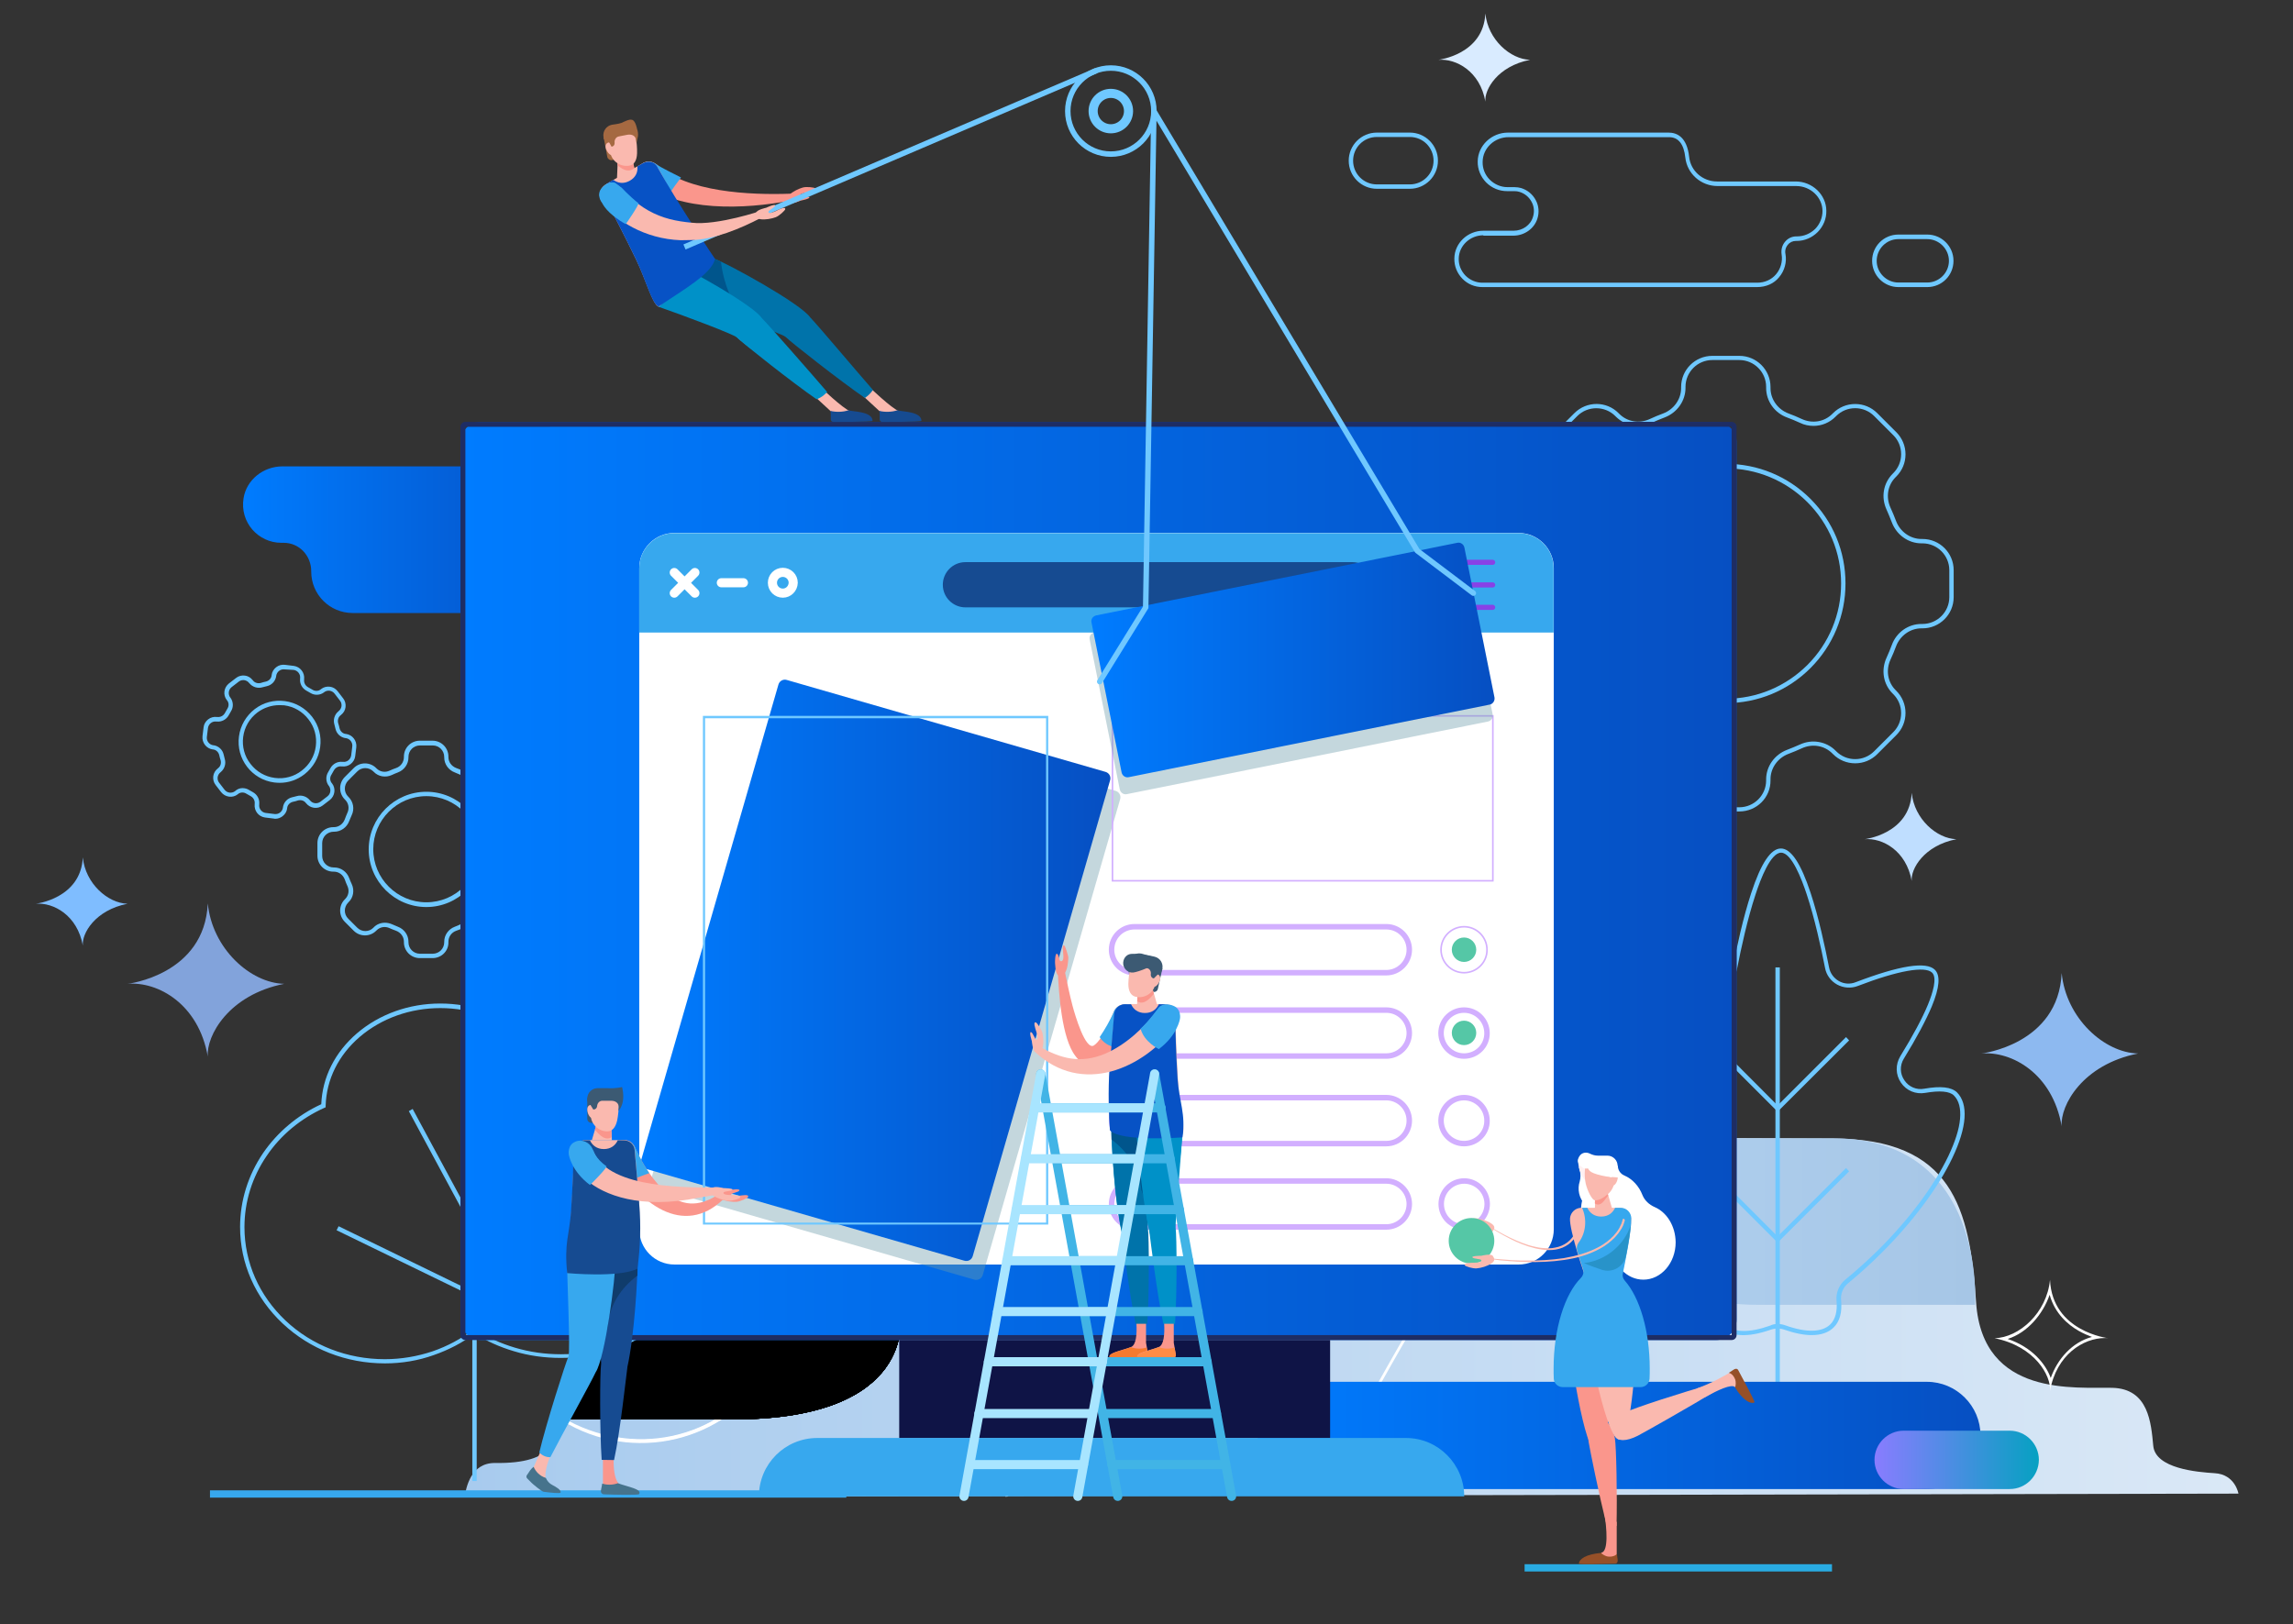 <?xml version="1.0" encoding="utf-8"?>
<!-- Generator: Adobe Illustrator 22.0.0, SVG Export Plug-In . SVG Version: 6.00 Build 0)  -->
<svg version="1.1" id="feature3" xmlns="http://www.w3.org/2000/svg" xmlns:xlink="http://www.w3.org/1999/xlink" x="0px" y="0px"
	 viewBox="0 0 1256.9 890.4" enable-background="new 0 0 1256.9 890.4" xml:space="preserve">
<rect x="0" y="0" width="1256.9" height="890.4" fill="#333333" stroke="none"/>
<g enable-background="new    ">
	<g>
		<defs>
			<path id="f3_SVGID_1_" d="M254.6,820.8l972.4-1.9c0,0-1.8-10.6-13.1-11.2c-9.5-0.6-32.4-2.5-33.6-15c-1.2-12.5-2.5-31.3-22.4-31.8
				c-19.9-0.5-71.2,5.4-74.7-46.8c-3.4-52.3-13.3-89.7-78.4-89.9c-65.1-0.3-466.6-1.9-466.6-1.9s-81.9-2.2-87.7,99.3
				c-100.8,1.1-98.9,0-98.9,0s-41-2.4-42.9,46.8c-0.7,20.8-4.6,34.2-37.3,33.7C258,802,255.6,815.5,254.6,820.8z"/>
		</defs>
		<defs>
			<path id="f3_SVGID_2_" d="M361.3,721.9h132.2c0,0,8.9,56.3-91.2,56.3l-93.9-0.1C308.5,778.1,301.6,716.1,361.3,721.9z"/>
		</defs>
		<defs>
			<path id="f3_SVGID_3_" d="M551.1,820.6l1.5-0.1c0,0-0.3-5.7,5.3-11.5c6-6.3,18.8-12.7,46.1-12.5c10.2,0,20.8,0.5,31.4,0.9
				c48,2.2,97.4,4.4,121.2-38.4c28.6-50.9,73.6-130.9,126.9-135.2l-0.1-1.5c-54.4,4.4-100.5,86.8-128.1,136
				c-23.4,42-72.4,39.8-119.8,37.6c-10.4-0.5-21.2-1-31.5-0.9c-22.9-0.2-38.8,4.2-47.2,13C550.9,814.2,551.1,820.3,551.1,820.6
				L551.1,820.6"/>
		</defs>
		<defs>
			<path id="f3_SVGID_4_" d="M328.2,745l-0.8,1.3c20.8,13.4,48.6,7.2,62-13.7l-1.3-0.8C375.1,752,348.3,757.9,328.2,745"/>
		</defs>
		<defs>
			<path id="f3_SVGID_5_" d="M336.9,788l-0.3,1.5c22.3,4.1,44.2-1.2,61.5-13.2c17.3-12,30.1-30.6,34.3-52.9l-1.5-0.3
				c-3.9,21.3-15.9,39.7-33.6,52C379.5,787.3,358.1,791.9,336.9,788"/>
		</defs>
		<defs>
			<path id="f3_SVGID_6_" d="M308.3,775.9l-0.3,2.9c38.6,23.9,89.3,12.2,113.3-26.6l-1.3-0.8c-25.6,39.1-74.2,47.9-111.8,25.7"/>
		</defs>
		<defs>
			<path id="f3_SVGID_7_" d="M401.3,695.7c13.5-0.3,28.7-14,30.4-32c1.3,28.5,32,32,32,32h0h0c-0.6-0.1-1.3-0.1-1.9-0.1
				c-11.9,0-26.6,9.2-30.1,29C432.4,716.3,423.4,700,401.3,695.7z M432.1,717.5c3.7-10.4,11.7-19.6,22.6-22.5
				c-2.2-0.8-4.7-1.9-7.2-3.3c-6-3.4-13.1-9.5-16-19.8c-3.7,10.7-12.2,20.8-23,24.2C422.1,700.7,429.4,709.9,432.1,717.5"/>
		</defs>
		<defs>
			<path id="f3_SVGID_8_" d="M1093.3,733.7c13.5-0.3,28.7-14,30.4-32c1.3,28.5,32,32,32,32h0h0c-0.6-0.1-1.3-0.1-1.9-0.1
				c-11.9,0-26.6,9.2-30.1,29C1124.4,754.3,1115.4,738.1,1093.3,733.7z M1124.1,755.5c3.7-10.4,11.7-19.6,22.6-22.5
				c-2.2-0.8-4.7-1.9-7.2-3.3c-6-3.4-13.1-9.5-16-19.8c-3.7,10.7-12.2,20.8-23,24.2C1114.1,738.7,1121.4,748,1124.1,755.5"/>
		</defs>
		<defs>
			<path id="f3_SVGID_9_" d="M1005,624.1H872.6c0,0-8.9,91.3,91.3,91.3h118.7C1082.6,715.5,1089.2,624.1,1005,624.1z"/>
		</defs>
		
			<linearGradient id="f3_SVGID_10_" gradientUnits="userSpaceOnUse" x1="1614.83" y1="721.553" x2="2587.264" y2="721.553" gradientTransform="matrix(-1 0 0 1 2841.88 0)">
			<stop  offset="0" style="stop-color:#DAE8F6"/>
			<stop  offset="1" style="stop-color:#A8CBEE"/>
		</linearGradient>
		<use xlink:href="#f3_SVGID_1_"  overflow="visible" fill-rule="evenodd" clip-rule="evenodd" fill="url(#f3_SVGID_10_)"/>
		<use xlink:href="#f3_SVGID_2_"  overflow="visible" opacity="0.8" fill-rule="evenodd" clip-rule="evenodd" fill="#A6C6E6"/>
		<use xlink:href="#f3_SVGID_3_"  overflow="visible" fill="#FFFFFF"/>
		<use xlink:href="#f3_SVGID_4_"  overflow="visible" fill="#FFFFFF"/>
		<use xlink:href="#f3_SVGID_5_"  overflow="visible" fill="#FFFFFF"/>
		<use xlink:href="#f3_SVGID_6_"  overflow="visible" fill="#FFFFFF"/>
		<use xlink:href="#f3_SVGID_7_"  overflow="visible" fill="#FFFFFF"/>
		<use xlink:href="#f3_SVGID_8_"  overflow="visible" fill="#FFFFFF"/>
		
			<linearGradient id="f3_SVGID_11_" gradientUnits="userSpaceOnUse" x1="1759.11" y1="669.802" x2="1969.487" y2="669.802" gradientTransform="matrix(-1 0 0 1 2841.88 0)">
			<stop  offset="0" style="stop-color:#A6C6E6"/>
			<stop  offset="1" style="stop-color:#B0D0EF"/>
		</linearGradient>
		<use xlink:href="#f3_SVGID_9_"  overflow="visible" opacity="0.8" fill-rule="evenodd" clip-rule="evenodd" fill="url(#f3_SVGID_11_)"/>
		<clipPath id="f3_SVGID_12_">
			<use xlink:href="#f3_SVGID_1_"  overflow="visible"/>
		</clipPath>
		<clipPath id="f3_SVGID_13_" clip-path="url(#f3_SVGID_12_)">
			<use xlink:href="#f3_SVGID_2_"  overflow="visible" opacity="0.8"/>
		</clipPath>
		<clipPath id="f3_SVGID_14_" clip-path="url(#f3_SVGID_13_)">
			<use xlink:href="#f3_SVGID_3_"  overflow="visible"/>
		</clipPath>
		<clipPath id="f3_SVGID_15_" clip-path="url(#f3_SVGID_14_)">
			<use xlink:href="#f3_SVGID_4_"  overflow="visible"/>
		</clipPath>
		<clipPath id="f3_SVGID_16_" clip-path="url(#f3_SVGID_15_)">
			<use xlink:href="#f3_SVGID_5_"  overflow="visible"/>
		</clipPath>
		<clipPath id="f3_SVGID_17_" clip-path="url(#f3_SVGID_16_)">
			<use xlink:href="#f3_SVGID_6_"  overflow="visible"/>
		</clipPath>
		<clipPath id="f3_SVGID_18_" clip-path="url(#f3_SVGID_17_)">
			<use xlink:href="#f3_SVGID_7_"  overflow="visible"/>
		</clipPath>
		<clipPath id="f3_SVGID_19_" clip-path="url(#f3_SVGID_18_)">
			<use xlink:href="#f3_SVGID_8_"  overflow="visible"/>
		</clipPath>
		<clipPath id="f3_SVGID_20_" clip-path="url(#f3_SVGID_19_)">
			<use xlink:href="#f3_SVGID_9_"  overflow="visible" opacity="0.8"/>
		</clipPath>
	</g>
</g>
<g enable-background="new    ">
	<g>
		<defs>
			<path id="f3_SVGID_21_" d="M788.4,32.8c0,0,24.7-2.8,25.8-25.4c1.4,14.3,13.7,25.1,24.5,25.4c-17.8,3.5-25.1,16.3-24.5,22.9
				C811.3,39.1,798.2,32,788.4,32.8z"/>
		</defs>
		<defs>
			<path id="f3_SVGID_22_" d="M1022.1,460.1c0,0,24.7-2.8,25.8-25.4c1.4,14.3,13.7,25.1,24.5,25.4c-17.8,3.5-25.1,16.3-24.5,22.9
				C1044.9,466.4,1031.9,459.3,1022.1,460.1z"/>
		</defs>
		<defs>
			<path id="f3_SVGID_23_" d="M69.9,539.4c0,0,42.2-4.8,44-44.1c2.4,24.8,23.4,43.7,41.9,44.1c-30.4,6-42.8,28.4-41.9,39.9
				C108.9,550.5,86.6,538,69.9,539.4z"/>
		</defs>
		<defs>
			<path id="f3_SVGID_24_" d="M1086.1,577.6c0,0,42.2-4.8,44-44.1c2.4,24.8,23.4,43.7,41.9,44.1c-30.4,6-42.8,28.4-41.9,39.9
				C1125.1,588.6,1102.8,576.2,1086.1,577.6z"/>
		</defs>
		<defs>
			<path id="f3_SVGID_25_" d="M19.6,495.5c0,0,24.7-2.8,25.8-25.4c1.4,14.3,13.7,25.1,24.5,25.4c-17.8,3.5-25.1,16.3-24.5,22.9
				C42.4,501.8,29.3,494.7,19.6,495.5z"/>
		</defs>
		<use xlink:href="#f3_SVGID_21_"  overflow="visible" fill-rule="evenodd" clip-rule="evenodd" fill="#D9EBFF"/>
		<use xlink:href="#f3_SVGID_22_"  overflow="visible" fill-rule="evenodd" clip-rule="evenodd" fill="#BFDEFF"/>
		<use xlink:href="#f3_SVGID_23_"  overflow="visible" fill-rule="evenodd" clip-rule="evenodd" fill="#82A3DB"/>
		<use xlink:href="#f3_SVGID_24_"  overflow="visible" fill-rule="evenodd" clip-rule="evenodd" fill="#8DB9F0"/>
		<use xlink:href="#f3_SVGID_25_"  overflow="visible" fill-rule="evenodd" clip-rule="evenodd" fill="#7FBDFF"/>
		<clipPath id="f3_SVGID_26_">
			<use xlink:href="#f3_SVGID_21_"  overflow="visible"/>
		</clipPath>
		<clipPath id="f3_SVGID_27_" clip-path="url(#f3_SVGID_26_)">
			<use xlink:href="#f3_SVGID_22_"  overflow="visible"/>
		</clipPath>
		<clipPath id="f3_SVGID_28_" clip-path="url(#f3_SVGID_27_)">
			<use xlink:href="#f3_SVGID_23_"  overflow="visible"/>
		</clipPath>
		<clipPath id="f3_SVGID_29_" clip-path="url(#f3_SVGID_28_)">
			<use xlink:href="#f3_SVGID_24_"  overflow="visible"/>
		</clipPath>
		<clipPath id="f3_SVGID_30_" clip-path="url(#f3_SVGID_29_)">
			<use xlink:href="#f3_SVGID_25_"  overflow="visible"/>
		</clipPath>
	</g>
</g>
<g>
	<g>
		<g>
			<path fill="#6FC8FF" d="M211,747.5c-21.2,0-41.1-7.8-56.1-21.9c-15-14.1-23.3-32.9-23.3-52.9c0-14.4,4.4-28.4,12.6-40.5
				c7.9-11.5,18.9-20.8,31.9-26.8c0.6-14.8,7.5-28.5,19.6-38.9c12.3-10.5,28.5-16.3,45.6-16.3c17.4,0,33.8,5.9,46.1,16.7
				c12.4,10.8,19.2,25.2,19.2,40.5c0,3.6-0.4,7.2-1.2,10.7c0.7,0,1.3,0,2,0c20.5,0,39.7,6.5,54.2,18.4
				c14.6,11.9,22.6,27.9,22.6,44.8c0,16.9-8,32.8-22.6,44.8c-14.5,11.9-33.8,18.4-54.2,18.4c-8.9,0-17.6-1.2-25.8-3.7
				c-7.7-2.3-14.9-5.5-21.4-9.7c-6.7,5.1-14.3,9-22.3,11.8C229.3,746,220.2,747.5,211,747.5z M241.4,552.7
				c-16.6,0-32.2,5.6-44.1,15.7c-11.8,10.1-18.4,23.5-18.8,37.9l0,0.8l-0.7,0.3c-12.9,5.8-23.9,14.9-31.6,26.3
				c-8,11.7-12.2,25.2-12.2,39.1c0,19.3,8,37.5,22.5,51.2c14.5,13.7,33.9,21.2,54.4,21.2c9,0,17.8-1.5,26.2-4.3
				c8.1-2.8,15.6-6.8,22.3-11.9l0.7-0.5l0.7,0.5c6.5,4.3,13.7,7.6,21.5,9.9c8.1,2.4,16.5,3.6,25.2,3.6c19.9,0,38.6-6.4,52.7-17.9
				c14-11.5,21.7-26.7,21.7-42.9c0-16.2-7.7-31.4-21.7-42.9c-14.1-11.5-32.8-17.9-52.7-17.9c-1,0-2.2,0-3.5,0.1l-1.6,0.1l0.4-1.6
				c1-3.9,1.5-7.8,1.5-11.7c0-14.6-6.5-28.3-18.4-38.7C274,558.5,258.2,552.7,241.4,552.7z"/>
		</g>
		<g>
			<rect x="258.9" y="648.9" fill="#6FC8FF" width="2.4" height="163.1"/>
		</g>
		<g>
			<polygon fill="#6FC8FF" points="260.2,711.3 184.5,674.5 185.6,672.3 260.1,708.6 321.3,674.4 322.5,676.5 			"/>
		</g>
		<g>
			<polygon fill="#6FC8FF" points="259.8,675.4 224.1,609.2 226.2,608 260.4,671.4 287.7,644.8 289.4,646.5 			"/>
		</g>
	</g>
	<linearGradient id="f3_SVGID_31_" gradientUnits="userSpaceOnUse" x1="133.267" y1="295.826" x2="316.971" y2="295.826">
		<stop  offset="0" style="stop-color:#007CFF"/>
		<stop  offset="1" style="stop-color:#064FC2"/>
	</linearGradient>
	<path fill="url(#f3_SVGID_31_)" d="M294.2,290.6L294.2,290.6c-3.8,0-6.2-3.7-5-7.2c1.1-3.2,1.4-6.7,0.8-10.3
		c-1.7-10.2-10.9-17.4-21.2-17.4h-114c-10.4,0-19.7,7.3-21.3,17.5c-2.1,13.1,8,24.4,20.7,24.4h1.3c8.5,0,15.1,7,15.1,15.6
		c0,0.1,0,0.1,0,0.2l0,0c0,12.6,10.2,22.7,22.7,22.7h100.9c12.6,0,22.7-10.2,22.7-22.7l0,0C317,300.8,306.8,290.6,294.2,290.6z"/>
	<g>
		<g>
			<path fill="#6FC8FF" d="M993.1,732c-4.3,0-9.3-1-15.1-3c-2.3-0.8-4.9-0.8-7.3,0c-12.5,4.4-21.8,4-27-1.2
				c-3.3-3.3-4.7-8.3-4.1-14.9c0.3-3.6-1.1-7.1-3.9-9.4c-6.3-5.1-12.6-10.8-18.5-16.8c-17.1-17.1-30.8-35.5-38.6-51.9
				c-8-16.8-8.9-29.5-2.5-35.9c3-3,8.8-3.6,17.9-2c4.3,0.8,8.5-1,10.9-4.6c2.5-3.6,2.6-8.2,0.3-11.9c-7-11.3-12.1-21-15.3-28.6
				c-4.3-10.4-4.9-17-1.7-20.1c3-3,9.7-3.4,20.4-1.1c9.1,1.9,19.5,5.5,26.7,8.1c3,1.1,6.3,0.8,9.1-0.7c2.8-1.6,4.8-4.3,5.4-7.4
				c2.2-11.3,5.7-27.5,10.1-40.9c5.4-16.5,10.8-24.5,16.3-24.5c5.5,0,10.9,8,16.3,24.4c4.4,13.3,7.9,29.6,10.1,40.8
				c0.6,3.2,2.6,5.9,5.4,7.5c2.8,1.6,6.2,1.8,9.2,0.6c24.1-9.2,38.7-11.5,43.4-6.8c3.1,3.1,2.6,9.7-1.7,20.1
				c-3.2,7.6-8.3,17.2-15.3,28.6c-2.3,3.7-2.2,8.3,0.3,11.9c2.4,3.6,6.6,5.4,10.9,4.6c9-1.6,14.9-0.9,17.9,2l0,0c0,0,0,0,0,0
				c6.4,6.4,5.5,19.1-2.5,35.9c-7.8,16.4-21.5,34.8-38.6,51.9c-6,6-12.2,11.6-18.5,16.8c-2.8,2.3-4.3,5.8-3.9,9.4
				c0.6,6.6-0.7,11.6-4.1,14.9C1002.3,730.6,998.2,732,993.1,732z M974.4,725.9c1.5,0,3,0.3,4.4,0.8c11.5,4.1,20,3.8,24.5-0.6
				c2.8-2.8,3.9-7.2,3.4-13c-0.4-4.4,1.4-8.7,4.8-11.5c6.2-5.1,12.4-10.7,18.4-16.6c16.9-16.9,30.4-35.1,38.1-51.2
				c3.7-7.8,5.9-14.6,6.4-20.4c0.5-5.7-0.6-10-3.4-12.8l0,0c-2.3-2.3-7.7-2.8-15.7-1.4c-5.2,0.9-10.3-1.2-13.3-5.6
				c-3-4.4-3.1-10-0.3-14.6c6.9-11.2,12-20.7,15.1-28.2c2.6-6.4,5.2-14.6,2.3-17.5c-3.8-3.8-18.7-1.2-40.8,7.3
				c-3.7,1.4-7.8,1.1-11.3-0.8c-3.4-1.9-5.9-5.2-6.6-9.1c-2.2-11.2-5.7-27.3-10.1-40.5c-2.8-8.5-8.3-22.7-14-22.7
				c-5.7,0-11.2,14.3-14,22.9c-4.4,13.3-7.9,29.4-10.1,40.6c-0.7,3.8-3.1,7.2-6.6,9.1c-3.4,1.9-7.5,2.2-11.1,0.9
				c-24.2-8.9-40.4-11.7-44.5-7.6c-1.6,1.6-2.5,5.9,2.3,17.5c3.1,7.5,8.2,17,15.1,28.2c2.8,4.6,2.7,10.1-0.3,14.6
				c-3,4.4-8.1,6.6-13.3,5.6c-8-1.4-13.4-0.9-15.7,1.4c-2.8,2.8-3.9,7.1-3.4,12.8c0.5,5.7,2.7,12.6,6.4,20.4
				c7.7,16.1,21.3,34.3,38.1,51.2c5.9,5.9,12.1,11.5,18.4,16.6c3.4,2.8,5.2,7.1,4.8,11.5c-0.6,5.8,0.6,10.2,3.4,13
				c4.5,4.5,12.9,4.7,24.5,0.6C971.4,726.2,972.9,725.9,974.4,725.9z"/>
		</g>
		<g>
			<rect x="973.2" y="530.4" fill="#6FC8FF" width="2.4" height="284.9"/>
		</g>
		<g>
			<polygon fill="#6FC8FF" points="974.4,609.5 935.3,570.4 937,568.6 974.4,606.1 1011.9,568.6 1013.6,570.4 			"/>
		</g>
		<g>
			<polygon fill="#6FC8FF" points="974.4,681.3 935.3,642.2 937,640.4 974.4,677.9 1011.9,640.4 1013.6,642.2 			"/>
		</g>
	</g>
	<linearGradient id="f3_SVGID_32_" gradientUnits="userSpaceOnUse" x1="689.447" y1="786.988" x2="1085.569" y2="786.988">
		<stop  offset="0" style="stop-color:#007CFF"/>
		<stop  offset="1" style="stop-color:#064FC2"/>
	</linearGradient>
	<path fill="url(#f3_SVGID_32_)" d="M1085.6,787c0-16.2-13.2-29.4-29.4-29.4H689.4v58.8h366.7C1072.4,816.4,1085.6,803.2,1085.6,787
		L1085.6,787z"/>
	<g>
		<path fill="#6FC8FF" d="M963.1,157.4H812.6c-4.2,0-8.1-1.6-11-4.6c-2.9-3-4.5-6.9-4.4-11.1c0.1-8.4,7.3-15.2,15.9-15.2v0
			c0.1,0,0.1,0,0.2,0l16.4,0c4.9,0,9.3-3.1,10.6-7.6c0.9-2.8,0.6-5.8-0.8-8.3c-1.4-2.6-3.7-4.5-6.6-5.4c-0.9-0.3-1.8-0.4-3-0.4
			c-1.6,0-2.9,0-3.8,0c-4.3,0-8.4-1.7-11.5-4.8c-3-3.1-4.7-7.2-4.6-11.5c0.1-8.7,7.6-15.8,16.6-15.8h88c4.5,0,10.1,2.3,11.3,13.3
			c0.8,7.7,7.4,13.5,15.3,13.5c12.4,0,26.8,0,43.1,0c9.1,0,16.7,7.2,16.8,16v0c0.1,4.4-1.6,8.5-4.7,11.7c-3.1,3.1-7.2,4.9-11.6,4.9
			l-0.4,0c-1.7,0-3.3,0.7-4.4,2.1c-1.2,1.4-1.7,3.3-1.3,5.1c0.8,4.4-0.5,9.2-3.5,12.7C972.4,155.5,968,157.4,963.1,157.4z
			 M813.1,129c-7.3,0-13.4,5.7-13.5,12.8c-0.1,3.5,1.3,6.8,3.7,9.3c2.5,2.5,5.8,3.9,9.3,3.9h150.6c4.2,0,7.9-1.7,10.4-4.7
			c2.5-3,3.6-7,3-10.7c-0.4-2.6,0.2-5.1,1.9-7.1c1.6-1.9,3.8-2.9,6.2-2.9l0.4,0c3.7,0,7.2-1.5,9.9-4.1c2.6-2.7,4-6.2,4-9.9
			c-0.1-7.5-6.6-13.6-14.4-13.6c-16.2,0-30.7,0-43.1,0c-9.1,0-16.7-6.7-17.7-15.6c-0.8-7.4-3.8-11.2-8.9-11.2h-88
			c-7.7,0-14.1,6-14.2,13.5c-0.1,3.7,1.3,7.2,3.9,9.8c2.6,2.6,6.1,4.1,9.7,4.1c0.8,0,2.2,0,3.8,0c1.4,0,2.6,0.2,3.7,0.5
			c3.5,1.1,6.3,3.4,8,6.6c1.7,3.1,2,6.8,0.9,10.2c-1.7,5.4-7,9.2-12.9,9.3l-8.1,0c-3.1,0-5.8,0-7.3,0v0H813.1z"/>
	</g>
	<g>
		<path fill="#6FC8FF" d="M1056.4,157.4h-15.8c-7.9,0-14.4-6.4-14.4-14.4s6.4-14.4,14.4-14.4h15.8c7.9,0,14.4,6.4,14.4,14.4
			S1064.4,157.4,1056.4,157.4z M1040.6,131.1c-6.6,0-11.9,5.4-11.9,11.9s5.4,11.9,11.9,11.9h15.8c6.6,0,11.9-5.4,11.9-11.9
			s-5.4-11.9-11.9-11.9H1040.6z"/>
	</g>
	<g>
		<path fill="#6FC8FF" d="M772.8,103.5h-18.1c-8.5,0-15.4-6.9-15.4-15.4s6.9-15.4,15.4-15.4h18.1c8.5,0,15.4,6.9,15.4,15.4
			S781.3,103.5,772.8,103.5z M754.7,75.1c-7.2,0-13,5.8-13,13c0,7.2,5.8,13,13,13h18.1c7.2,0,13-5.8,13-13c0-7.2-5.8-13-13-13H754.7
			z"/>
	</g>
	<g>
		<g>
			<path fill="#6FC8FF" d="M953.4,444.9h-14.8c-9.5,0-17.1-7.7-17.1-17.1v-0.6c0-6.1-4-11.7-9.9-13.9c-2.4-0.9-4.9-1.9-7.2-3
				c-5.8-2.7-12.4-1.6-16.8,2.8l-0.4,0.4c-6.7,6.7-17.6,6.7-24.2,0l-10.5-10.5c-6.7-6.7-6.7-17.6,0-24.2l0.4-0.4
				c4.4-4.4,5.5-11,2.8-16.8c-1.1-2.4-2.1-4.8-3-7.2c-2.2-5.9-7.8-9.9-13.9-9.9h-0.6c-9.5,0-17.1-7.7-17.1-17.1v-14.8
				c0-9.5,7.7-17.1,17.1-17.1h0.6c6.1,0,11.7-4,13.9-9.9c0.9-2.4,1.9-4.9,3-7.2c2.7-5.8,1.6-12.4-2.8-16.8l-0.4-0.4
				c-6.7-6.7-6.7-17.6,0-24.2l10.5-10.5c6.7-6.7,17.6-6.7,24.2,0l0.4,0.4c4.4,4.4,11,5.5,16.8,2.8c2.3-1.1,4.8-2.1,7.2-3
				c5.9-2.2,9.9-7.8,9.9-13.9v-0.6c0-9.5,7.7-17.1,17.1-17.1h14.8c9.5,0,17.1,7.7,17.1,17.1v0.6c0,6.1,4,11.7,9.9,13.9
				c2.4,0.9,4.9,1.9,7.2,3c5.8,2.7,12.4,1.6,16.8-2.8l0.4-0.4c3.2-3.2,7.5-5,12.1-5c4.6,0,8.9,1.8,12.1,5l10.5,10.5
				c3.2,3.2,5,7.5,5,12.1c0,4.6-1.8,8.9-5,12.1l-0.4,0.4c-4.4,4.4-5.5,11-2.8,16.8c1.1,2.4,2.1,4.8,3,7.2c2.2,5.9,7.8,9.9,13.9,9.9
				h0.6c9.5,0,17.1,7.7,17.1,17.1v14.8c0,9.5-7.7,17.1-17.1,17.1h-0.6c-6.1,0-11.7,4-13.9,9.9c-0.9,2.4-1.9,4.9-3,7.2
				c-2.7,5.8-1.6,12.4,2.8,16.8l0.4,0.4c3.2,3.2,5,7.5,5,12.1c0,4.6-1.8,8.9-5,12.1l-10.5,10.5c-3.2,3.2-7.5,5-12.1,5
				c-4.6,0-8.9-1.8-12.1-5l-0.4-0.4c-4.4-4.4-11-5.5-16.8-2.8c-2.4,1.1-4.8,2.1-7.2,3c-5.9,2.2-9.9,7.8-9.9,13.9v0.6
				C970.6,437.3,962.9,444.9,953.4,444.9z M897.9,406.5c2.5,0,5.1,0.5,7.5,1.7c2.3,1.1,4.7,2,7,2.9c6.9,2.5,11.5,9,11.5,16.2v0.6
				c0,8.1,6.6,14.7,14.7,14.7h14.8c8.1,0,14.7-6.6,14.7-14.7v-0.6c0-7.1,4.6-13.6,11.5-16.2c2.4-0.9,4.7-1.9,7-2.9
				c3.3-1.5,6.8-2,10.3-1.4c3.5,0.6,6.7,2.2,9.2,4.7l0.4,0.4c2.8,2.8,6.5,4.3,10.4,4.3c3.9,0,7.6-1.5,10.4-4.3l10.5-10.5
				c2.8-2.8,4.3-6.5,4.3-10.4c0-3.9-1.5-7.6-4.3-10.4l-0.4-0.4c-5.1-5.1-6.4-12.8-3.3-19.6c1.1-2.3,2-4.7,2.9-7
				c2.5-6.9,9-11.5,16.2-11.5h0.6c8.1,0,14.7-6.6,14.7-14.7v-14.8c0-8.1-6.6-14.7-14.7-14.7h-0.6c-7.1,0-13.6-4.6-16.2-11.5
				c-0.9-2.4-1.9-4.7-2.9-7c-3.1-6.8-1.8-14.4,3.3-19.6l0.4-0.4c2.8-2.8,4.3-6.5,4.3-10.4c0-3.9-1.5-7.6-4.3-10.4l-10.5-10.5
				c-2.8-2.8-6.5-4.3-10.4-4.3c-3.9,0-7.6,1.5-10.4,4.3l-0.4,0.4c-3.3,3.3-7.6,5-12,5c-2.5,0-5.1-0.5-7.5-1.7c-2.3-1.1-4.7-2-7-2.9
				c-6.9-2.5-11.5-9-11.5-16.2v-0.6c0-8.1-6.6-14.7-14.7-14.7h-14.8c-8.1,0-14.7,6.6-14.7,14.7v0.6c0,7.1-4.6,13.6-11.5,16.2
				c-2.4,0.9-4.7,1.9-7,2.9c-6.8,3.1-14.4,1.8-19.6-3.3l-0.4-0.4c-5.7-5.7-15.1-5.7-20.8,0l-10.5,10.5c-5.7,5.7-5.7,15.1,0,20.8
				l0.4,0.4c5.1,5.1,6.4,12.8,3.3,19.6c-1.1,2.3-2,4.7-2.9,7c-2.5,6.9-9,11.5-16.2,11.5h-0.6c-8.1,0-14.7,6.6-14.7,14.7v14.8
				c0,8.1,6.6,14.7,14.7,14.7h0.6c7.1,0,13.6,4.6,16.2,11.5c0.9,2.4,1.9,4.7,2.9,7c3.1,6.8,1.8,14.4-3.3,19.6l-0.4,0.4
				c-5.7,5.7-5.7,15.1,0,20.8l10.5,10.5c5.7,5.7,15.1,5.7,20.8,0l0.4-0.4C889.1,408.2,893.4,406.5,897.9,406.5z"/>
		</g>
		<g>
			<path fill="#6FC8FF" d="M946,385.5c-17.5,0-34-6.8-46.4-19.2c-12.4-12.4-19.2-28.8-19.2-46.4c0-17.5,6.8-34,19.2-46.4
				c12.4-12.4,28.8-19.2,46.4-19.2c17.5,0,34,6.8,46.4,19.2c12.4,12.4,19.2,28.8,19.2,46.4c0,17.5-6.8,34-19.2,46.4
				C980,378.7,963.5,385.5,946,385.5z M946,256.8c-16.9,0-32.7,6.6-44.7,18.5c-11.9,11.9-18.5,27.8-18.5,44.6
				c0,16.9,6.6,32.7,18.5,44.7c11.9,11.9,27.8,18.5,44.7,18.5s32.7-6.6,44.7-18.5c11.9-11.9,18.5-27.8,18.5-44.7
				c0-16.9-6.6-32.7-18.5-44.6C978.7,263.4,962.9,256.8,946,256.8z"/>
		</g>
	</g>
	<g>
		<g>
			<path fill="#6FC8FF" d="M237.1,525.3h-7c-4.8,0-8.7-3.9-8.7-8.7v-0.3c0-2.7-1.7-5-4.3-6c-1.2-0.4-2.3-0.9-3.5-1.4
				c-2.5-1.2-5.3-0.7-7.2,1.2l-0.2,0.2c-3.4,3.4-8.9,3.4-12.3,0l-4.9-4.9c-3.4-3.4-3.4-8.9,0-12.3l0.2-0.2c1.9-1.9,2.4-4.7,1.2-7.2
				c-0.5-1.1-1-2.3-1.4-3.5c-1-2.6-3.3-4.3-6-4.3h-0.3c-4.8,0-8.7-3.9-8.7-8.7v-7c0-4.8,3.9-8.7,8.7-8.7h0.3c2.7,0,5-1.7,6-4.3
				c0.4-1.2,0.9-2.3,1.4-3.5c1.2-2.5,0.7-5.3-1.2-7.2l-0.2-0.2c-3.4-3.4-3.4-8.9,0-12.3l4.9-4.9c3.4-3.4,8.9-3.4,12.3,0l0.2,0.2
				c1.9,1.9,4.7,2.4,7.2,1.2c1.1-0.5,2.3-1,3.5-1.4c2.6-0.9,4.3-3.3,4.3-6v-0.3c0-4.8,3.9-8.7,8.7-8.7h7c4.8,0,8.7,3.9,8.7,8.7v0.3
				c0,2.7,1.7,5,4.3,6c1.2,0.4,2.3,0.9,3.5,1.4c2.5,1.2,5.3,0.7,7.2-1.2l0.2-0.2c3.4-3.4,8.9-3.4,12.3,0l4.9,4.9
				c3.4,3.4,3.4,8.9,0,12.3l-0.2,0.2c-1.9,1.9-2.4,4.7-1.2,7.2c0.5,1.1,1,2.3,1.4,3.5c1,2.6,3.3,4.3,6,4.3h0.3
				c4.8,0,8.7,3.9,8.7,8.7v7c0,4.8-3.9,8.7-8.7,8.7h-0.3c-2.7,0-5,1.7-6,4.3c-0.4,1.2-0.9,2.3-1.4,3.5c-1.2,2.5-0.7,5.3,1.2,7.2
				l0.2,0.2c3.4,3.4,3.4,8.9,0,12.3l-4.9,4.9c-3.4,3.4-8.9,3.4-12.3,0l-0.2-0.2c-1.9-1.9-4.7-2.4-7.2-1.2c-1.1,0.5-2.3,1-3.5,1.4
				c-2.6,0.9-4.3,3.3-4.3,6v0.3C245.9,521.4,242,525.3,237.1,525.3z M211,505.9c1.3,0,2.6,0.3,3.8,0.8c1.1,0.5,2.2,0.9,3.3,1.4
				c3.5,1.3,5.8,4.6,5.8,8.2v0.3c0,3.5,2.8,6.3,6.3,6.3h7c3.5,0,6.3-2.8,6.3-6.3v-0.3c0-3.6,2.3-6.9,5.8-8.2
				c1.1-0.4,2.2-0.9,3.3-1.4c3.4-1.6,7.4-0.9,9.9,1.7l0.2,0.2c2.5,2.5,6.5,2.5,8.9,0l4.9-4.9c2.5-2.5,2.5-6.5,0-8.9l-0.2-0.2
				c-2.6-2.6-3.3-6.6-1.7-9.9c0.5-1.1,0.9-2.2,1.4-3.3c1.3-3.5,4.6-5.8,8.2-5.8h0.3c3.5,0,6.3-2.8,6.3-6.3v-7c0-3.5-2.8-6.3-6.3-6.3
				h-0.3c-3.6,0-6.9-2.3-8.2-5.8c-0.4-1.1-0.9-2.2-1.4-3.3c-1.6-3.4-0.9-7.4,1.7-9.9l0.2-0.2c2.5-2.5,2.5-6.5,0-8.9l-4.9-4.9
				c-2.5-2.5-6.5-2.5-8.9,0l-0.2,0.2c-2.6,2.6-6.6,3.3-9.9,1.7c-1.1-0.5-2.2-0.9-3.3-1.4c-3.5-1.3-5.8-4.6-5.8-8.2v-0.3
				c0-3.5-2.8-6.3-6.3-6.3h-7c-3.5,0-6.3,2.8-6.3,6.3v0.3c0,3.6-2.3,6.9-5.8,8.2c-1.1,0.4-2.2,0.9-3.3,1.4c-3.4,1.6-7.4,0.9-9.9-1.7
				l-0.2-0.2c-2.5-2.5-6.5-2.5-8.9,0l-4.9,4.9c-2.5,2.5-2.5,6.5,0,8.9l0.2,0.2c2.6,2.6,3.3,6.6,1.7,9.9c-0.5,1.1-0.9,2.2-1.4,3.3
				c-1.3,3.5-4.6,5.8-8.2,5.8h-0.3c-3.5,0-6.3,2.8-6.3,6.3v7c0,3.5,2.8,6.3,6.3,6.3h0.3c3.6,0,6.9,2.3,8.2,5.8
				c0.4,1.1,0.9,2.2,1.4,3.3c1.6,3.4,0.9,7.4-1.7,9.9l-0.2,0.2c-2.5,2.5-2.5,6.5,0,8.9l4.9,4.9c2.5,2.5,6.5,2.5,8.9,0l0.2-0.2
				C206.4,506.8,208.7,505.9,211,505.9z"/>
		</g>
		<g>
			<path fill="#6FC8FF" d="M233.7,497.3c-17.4,0-31.6-14.2-31.6-31.6c0-17.4,14.2-31.6,31.6-31.6c17.4,0,31.6,14.2,31.6,31.6
				C265.2,483.1,251.1,497.3,233.7,497.3z M233.7,436.5c-16.1,0-29.1,13.1-29.1,29.1c0,16.1,13.1,29.1,29.1,29.1
				c16.1,0,29.1-13.1,29.1-29.1C262.8,449.6,249.7,436.5,233.7,436.5z"/>
		</g>
	</g>
	<g>
		<g>
			<path fill="#6FC8FF" d="M151,448.9c-0.3,0-0.6,0-0.9-0.1l-4.9-0.6c-3.5-0.5-6-3.7-5.6-7.3l0-0.2c0.2-1.7-0.6-3.3-2.2-4.2
				c-0.8-0.4-1.5-0.9-2.3-1.3c-1.5-1-3.4-0.9-4.7,0.2l-0.1,0.1c-2.8,2.2-6.9,1.6-9.1-1.2l-3-3.9c-1.1-1.4-1.5-3.1-1.3-4.8
				s1.1-3.2,2.5-4.3l0.1-0.1c1.4-1,1.9-2.8,1.4-4.5c-0.3-0.8-0.5-1.7-0.7-2.6c-0.4-1.7-1.7-3-3.4-3.2l-0.2,0c-3.5-0.5-6-3.7-5.6-7.3
				l0.6-4.9c0.2-1.7,1.1-3.2,2.5-4.3c1.4-1.1,3.1-1.5,4.8-1.3l0.2,0c1.7,0.2,3.3-0.6,4.2-2.2c0.4-0.8,0.9-1.5,1.3-2.3
				c1-1.5,0.9-3.4-0.2-4.7l-0.1-0.1c-2.2-2.8-1.6-6.9,1.2-9.1l3.9-3c1.4-1.1,3.1-1.5,4.8-1.3c1.7,0.2,3.2,1.1,4.3,2.5l0.1,0.1
				c1,1.4,2.8,1.9,4.5,1.4c0.8-0.3,1.7-0.5,2.6-0.7c1.7-0.4,3-1.7,3.2-3.4l0-0.2c0.2-1.7,1.1-3.2,2.5-4.3c1.4-1.1,3.1-1.5,4.8-1.3
				l4.9,0.6c3.5,0.5,6,3.7,5.6,7.3l0,0.2c-0.2,1.7,0.6,3.3,2.2,4.2c0.8,0.4,1.5,0.9,2.3,1.3c1.5,1,3.4,0.9,4.7-0.2l0.1-0.1
				c1.4-1.1,3.1-1.5,4.8-1.3c1.7,0.2,3.2,1.1,4.3,2.5l3,3.9c1.1,1.4,1.5,3.1,1.3,4.8c-0.2,1.7-1.1,3.2-2.5,4.3l-0.1,0.1
				c-1.4,1-1.9,2.8-1.4,4.5c0.3,0.8,0.5,1.7,0.7,2.6c0.4,1.7,1.7,3,3.4,3.2l0.2,0c3.5,0.5,6,3.7,5.6,7.3l-0.6,4.9
				c-0.2,1.7-1.1,3.2-2.5,4.3c-1.4,1.1-3.1,1.5-4.8,1.3l-0.2,0c-1.7-0.2-3.3,0.6-4.2,2.2c-0.4,0.8-0.9,1.5-1.3,2.3
				c-1,1.5-0.9,3.4,0.2,4.7l0.1,0.1c2.2,2.8,1.6,6.9-1.2,9.1l-3.9,3c-2.8,2.2-6.9,1.6-9.1-1.2l-0.1-0.1c-1-1.4-2.8-1.9-4.5-1.4
				c-0.8,0.3-1.7,0.5-2.6,0.7c-1.7,0.4-3,1.7-3.2,3.4l0,0.2c-0.2,1.7-1.1,3.2-2.5,4.3C153.7,448.4,152.4,448.9,151,448.9z
				 M132.9,432.1c1.2,0,2.5,0.3,3.6,1c0.7,0.4,1.4,0.8,2.1,1.2c2.4,1.3,3.8,3.9,3.5,6.6l0,0.2c-0.3,2.2,1.3,4.3,3.5,4.6l4.9,0.6
				c1.1,0.1,2.1-0.1,3-0.8c0.9-0.7,1.4-1.6,1.6-2.7l0-0.2c0.4-2.7,2.4-4.9,5.1-5.5c0.8-0.2,1.6-0.4,2.4-0.6c2.6-0.8,5.5,0.1,7.2,2.2
				l0.1,0.1c1.4,1.8,3.9,2.1,5.7,0.8l3.9-3c1.8-1.4,2.1-3.9,0.8-5.7l-0.1-0.1c-1.6-2.1-1.8-5.1-0.3-7.5c0.4-0.7,0.8-1.4,1.2-2.1
				c1.3-2.4,3.9-3.8,6.6-3.5l0.2,0c1.1,0.1,2.1-0.1,3-0.8c0.9-0.7,1.4-1.6,1.6-2.7v0l0.6-4.9c0.3-2.2-1.3-4.3-3.5-4.6l-0.2,0
				c-2.7-0.4-4.9-2.4-5.5-5.1c-0.2-0.8-0.4-1.6-0.6-2.4c-0.8-2.6,0.1-5.5,2.2-7.2l0.1-0.1c0.9-0.7,1.4-1.6,1.6-2.7
				c0.1-1.1-0.1-2.1-0.8-3l-3-3.9c-0.7-0.9-1.6-1.4-2.7-1.6c-1.1-0.1-2.1,0.1-3,0.8l-0.1,0.1c-2.1,1.6-5.1,1.8-7.5,0.3
				c-0.7-0.4-1.4-0.8-2.1-1.2c-2.4-1.3-3.8-3.9-3.5-6.6l0-0.2c0.3-2.2-1.3-4.3-3.5-4.6L156,367c-1.1-0.1-2.1,0.1-3,0.8
				c-0.9,0.7-1.4,1.6-1.6,2.7l0,0.2c-0.4,2.7-2.4,4.9-5.1,5.5c-0.8,0.2-1.6,0.4-2.4,0.6c-2.6,0.8-5.5-0.1-7.2-2.2l-0.1-0.1
				c-0.7-0.9-1.6-1.4-2.7-1.6c-1.1-0.1-2.1,0.1-3,0.8l-3.9,3c-1.8,1.4-2.1,3.9-0.8,5.7l0.1,0.1c1.6,2.1,1.8,5.2,0.3,7.5
				c-0.4,0.7-0.8,1.4-1.2,2.1c-1.3,2.4-3.9,3.8-6.6,3.5l-0.2,0c-1.1-0.1-2.1,0.1-3,0.8c-0.9,0.7-1.4,1.6-1.6,2.7l-0.6,4.9
				c-0.3,2.2,1.3,4.3,3.5,4.6l0.2,0c2.7,0.4,4.9,2.4,5.5,5.1c0.2,0.8,0.4,1.6,0.6,2.4c0.8,2.6-0.1,5.5-2.2,7.2l-0.1,0.1
				c-0.9,0.7-1.4,1.6-1.6,2.7c-0.1,1.1,0.1,2.1,0.8,3l3,3.9c1.4,1.8,3.9,2.1,5.7,0.8l0.1-0.1C130.1,432.6,131.5,432.1,132.9,432.1z"
				/>
		</g>
		<g>
			<path fill="#6FC8FF" d="M153.3,429.2c-1,0-2-0.1-3-0.2c-12.3-1.6-21-13-19.3-25.3c0.8-6,3.9-11.2,8.6-14.9
				c4.8-3.7,10.7-5.2,16.6-4.4c6,0.8,11.2,3.9,14.9,8.6c3.7,4.8,5.2,10.7,4.4,16.6c-0.8,6-3.9,11.2-8.6,14.9
				C162.9,427.6,158.2,429.2,153.3,429.2z M153.2,386.6c-4.4,0-8.6,1.4-12.2,4.1c-4.3,3.3-7,8-7.7,13.3c-0.7,5.3,0.7,10.6,4,14.8
				c3.3,4.3,8,7,13.3,7.7c5.3,0.7,10.6-0.7,14.8-4c4.3-3.3,7-8,7.7-13.3c0.7-5.3-0.7-10.6-4-14.8c-3.3-4.3-8-7-13.3-7.7
				C154.9,386.7,154.1,386.6,153.2,386.6z"/>
		</g>
	</g>
	<linearGradient id="f3_SVGID_33_" gradientUnits="userSpaceOnUse" x1="1027.455" y1="800.426" x2="1117.532" y2="800.426">
		<stop  offset="0" style="stop-color:#897CFF"/>
		<stop  offset="1" style="stop-color:#06A1C2"/>
	</linearGradient>
	<path fill="url(#f3_SVGID_33_)" d="M1101.6,816.4h-58.1c-8.8,0-16-7.2-16-16l0,0c0-8.8,7.2-16,16-16h58.1c8.8,0,16,7.2,16,16l0,0
		C1117.5,809.3,1110.4,816.4,1101.6,816.4z"/>
</g>
<g>
	<linearGradient id="f3_SVGID_34_" gradientUnits="userSpaceOnUse" x1="252.36" y1="482.984" x2="951.907" y2="482.984">
		<stop  offset="0" style="stop-color:#007CFF"/>
		<stop  offset="1" style="stop-color:#064FC2"/>
	</linearGradient>
	<path fill="url(#f3_SVGID_34_)" d="M940.7,734.7H263.6c-6.2,0-11.2-5-11.2-11.2V242.5c0-6.2,5-11.2,11.2-11.2h677.1
		c6.2,0,11.2,5,11.2,11.2v480.9C951.9,729.7,946.9,734.7,940.7,734.7z"/>
	<path fill="#1E2D64" d="M949.2,234v498H255.1l0-498H949.2 M949.2,231.3H255.1c-1.5,0-2.7,1.2-2.7,2.7v498c0,1.5,1.2,2.7,2.7,2.7
		h694.1c1.5,0,2.7-1.2,2.7-2.7V234C951.9,232.5,950.7,231.3,949.2,231.3L949.2,231.3z"/>
	<path fill="#FFFFFF" d="M851.7,674c0,10.6-8.6,19.3-19.3,19.3H369.7c-10.6,0-19.3-8.6-19.3-19.3V311.5c0-10.6,8.6-19.3,19.3-19.3
		h462.7c10.6,0,19.3,8.6,19.3,19.3V674z"/>
	<path fill="#37A8EE" d="M832.4,292.3H369.7c-10.6,0-19.3,8.6-19.3,19.3v35.2h501.2v-35.2C851.7,300.9,843,292.3,832.4,292.3z"/>
	<path opacity="0.4" fill="#6C9BAA" d="M534.1,701.6l-174.7-50.4c-2-0.6-3.1-2.6-2.5-4.6l75.3-260.9c0.6-2,2.6-3.1,4.6-2.5
		l174.7,50.4c2,0.6,3.1,2.6,2.5,4.6L538.7,699C538.2,701,536.1,702.1,534.1,701.6z"/>
	<linearGradient id="f3_SVGID_35_" gradientUnits="userSpaceOnUse" x1="351.21" y1="532.017" x2="608.667" y2="532.017">
		<stop  offset="0" style="stop-color:#007CFF"/>
		<stop  offset="1" style="stop-color:#064FC2"/>
	</linearGradient>
	<path fill="url(#f3_SVGID_35_)" d="M528.6,691.2l-174.7-50.4c-2-0.6-3.1-2.6-2.5-4.6l75.3-260.9c0.6-2,2.6-3.1,4.6-2.5L606,423.2
		c2,0.6,3.1,2.6,2.5,4.6l-75.3,260.9C532.6,690.7,530.6,691.8,528.6,691.2z"/>
	<path fill="#6FC8FF" d="M573.4,393.8v276.5H386.5V393.8H573.4 M574.6,392.5H385.3v278.9h189.3V392.5L574.6,392.5z"/>
	<g>
		
			<line fill="none" stroke="#8841E6" stroke-width="2.804" stroke-linecap="round" stroke-miterlimit="10" x1="787" y1="308.3" x2="818.2" y2="308.3"/>
		
			<line fill="none" stroke="#8841E6" stroke-width="2.804" stroke-linecap="round" stroke-miterlimit="10" x1="787" y1="320.7" x2="818.2" y2="320.7"/>
		
			<line fill="none" stroke="#8841E6" stroke-width="2.804" stroke-linecap="round" stroke-miterlimit="10" x1="787" y1="333" x2="818.2" y2="333"/>
	</g>
	<path fill="#164B91" d="M741.2,333H529.2c-6.8,0-12.4-5.5-12.4-12.4l0,0c0-6.8,5.5-12.4,12.4-12.4h212.1c6.8,0,12.4,5.5,12.4,12.4
		l0,0C753.6,327.5,748.1,333,741.2,333z"/>
	<g>
		
			<line fill="none" stroke="#FFFFFF" stroke-width="5" stroke-linecap="round" stroke-miterlimit="10" x1="380.9" y1="313.9" x2="369.6" y2="325.2"/>
		
			<line fill="none" stroke="#FFFFFF" stroke-width="5" stroke-linecap="round" stroke-miterlimit="10" x1="380.9" y1="325.2" x2="369.6" y2="313.9"/>
	</g>
	<path fill="none" stroke="#FFFFFF" stroke-width="5" stroke-linecap="round" stroke-miterlimit="10" d="M429.1,325.2L429.1,325.2
		c-3.1,0-5.7-2.5-5.7-5.7l0,0c0-3.1,2.5-5.7,5.7-5.7l0,0c3.1,0,5.7,2.5,5.7,5.7l0,0C434.7,322.7,432.2,325.2,429.1,325.2z"/>
	
		<line fill="none" stroke="#FFFFFF" stroke-width="5" stroke-linecap="round" stroke-miterlimit="10" x1="395.4" y1="319.5" x2="407.5" y2="319.5"/>
	<rect x="492.9" y="734.7" fill="#0F1446" width="236.2" height="53.8"/>
	<path fill="#37A8EE" d="M802.6,820.4H416l0,0c0-17.7,14.3-32,32-32h322.7C788.3,788.4,802.6,802.8,802.6,820.4L802.6,820.4z"/>
	<path fill="none" stroke="#D2AFFF" stroke-width="3" stroke-miterlimit="10" d="M759.9,533.3h-138c-7,0-12.6-5.7-12.6-12.6l0,0
		c0-7,5.6-12.6,12.6-12.6h138c7,0,12.6,5.7,12.6,12.6l0,0C772.5,527.6,766.8,533.3,759.9,533.3z"/>
	<path fill="none" stroke="#D2AFFF" stroke-width="3" stroke-miterlimit="10" d="M759.9,579h-138c-7,0-12.6-5.7-12.6-12.6l0,0
		c0-7,5.6-12.6,12.6-12.6h138c7,0,12.6,5.7,12.6,12.6l0,0C772.5,573.4,766.8,579,759.9,579z"/>
	<path fill="none" stroke="#D2AFFF" stroke-width="0.864" stroke-miterlimit="10" d="M802.5,533.3L802.5,533.3
		c-7,0-12.6-5.7-12.6-12.6l0,0c0-7,5.7-12.6,12.6-12.6h0c7,0,12.6,5.7,12.6,12.6l0,0C815.2,527.6,809.5,533.3,802.5,533.3z"/>
	<path fill="none" stroke="#D2AFFF" stroke-width="3" stroke-miterlimit="10" d="M802.5,579L802.5,579c-7,0-12.6-5.7-12.6-12.6l0,0
		c0-7,5.7-12.6,12.6-12.6h0c7,0,12.6,5.7,12.6,12.6l0,0C815.2,573.4,809.5,579,802.5,579z"/>
	<path fill="none" stroke="#D2AFFF" stroke-width="3" stroke-miterlimit="10" d="M772.5,614.4c0,7-5.7,12.6-12.6,12.6h-138
		c-7,0-12.6-5.7-12.6-12.6l0,0c0-7,5.6-12.6,12.6-12.6h138C766.8,601.8,772.5,607.4,772.5,614.4L772.5,614.4z"/>
	<path fill="none" stroke="#D2AFFF" stroke-width="3" stroke-miterlimit="10" d="M772.5,660.1c0,7-5.7,12.6-12.6,12.6h-138
		c-7,0-12.6-5.6-12.6-12.6l0,0c0-7,5.6-12.6,12.6-12.6h138C766.8,647.5,772.5,653.2,772.5,660.1L772.5,660.1z"/>
	<path fill="none" stroke="#D2AFFF" stroke-width="3" stroke-miterlimit="10" d="M802.5,627L802.5,627c-7,0-12.6-5.7-12.6-12.6l0,0
		c0-7,5.7-12.6,12.6-12.6h0c7,0,12.6,5.7,12.6,12.6l0,0C815.2,621.3,809.5,627,802.5,627z"/>
	<path fill="none" stroke="#D2AFFF" stroke-width="3" stroke-miterlimit="10" d="M815.2,660.1c0,7-5.7,12.6-12.6,12.6h0
		c-7,0-12.6-5.6-12.6-12.6l0,0c0-7,5.7-12.6,12.6-12.6h0C809.5,647.5,815.2,653.2,815.2,660.1L815.2,660.1z"/>
	<line fill="none" stroke="#29ABE2" stroke-width="4" stroke-miterlimit="10" x1="835.7" y1="859.6" x2="1004.2" y2="859.6"/>
	<line fill="none" stroke="#37A8EE" stroke-width="4" stroke-miterlimit="10" x1="463.9" y1="819.1" x2="115.1" y2="819.1"/>
	<g>
		<path fill="#FA968C" d="M348.2,629.3c3.1,7.3,9.8,18.8,18,25.4c9.1,7.4,18.4,6.3,27.9,0c1-0.6,2.1-0.3,2.6,0.5
			c0.5,0.8,0.4,1.8-0.3,2.4c-21.6,20.8-46.7,2.6-60.1-22.9c-4-7.7,7.6-13.8,11.6-6.1c0.1,0.2,0.2,0.3,0.2,0.5L348.2,629.3z"/>
		<path fill="#37A8EE" d="M355.9,643.2C355.9,643.2,355.9,643.2,355.9,643.2c-5.1-7.5-6.6-12-8-14.5c-1.7-3.2-5.6-4.4-8.8-2.7
			c-3.2,1.7-4.4,5.6-2.7,8.8c2.8,5.3,5.6,9.2,8.6,13C345.9,646.8,353.6,644,355.9,643.2z"/>
		<path fill="#FAB9AF" d="M345.6,674.5c2.6,0,4.8-2.1,4.8-4.7c0.1-3.1,0.3-6.3,0-9.5c-0.9-11.3-1.9-22.8-2.4-29.5
			c-0.3-3.2-2.9-5.7-6.1-5.7H321c-3.5,0-6.3,2.7-6.4,6.2c-0.2,8.4-0.8,23.9-1.7,37.9c0,0,0,0,0,0.1c-0.2,2.8,2,5.2,4.8,5.2
			L345.6,674.5z"/>
		<path fill="#FA968C" d="M339.1,813.4c-2.3-2.6-2.8-8.3-2.8-13.6c0-3.1-3.9-4.4-5.8-2h0l0,16.3C333.6,815,337.2,815,339.1,813.4z"
			/>
		<path fill="#46738C" d="M338.7,813.2C338.7,813.1,338.7,813.1,338.7,813.2c-1.4,0.5-2.9,0.8-4.6,0.8c-1.5,0-2.8-0.2-4-0.6
			l-0.7,3.8c-0.2,1.1,0.6,2.1,1.7,2.1c5.3,0.2,18.8,0.5,19.2-0.1C352.1,816.4,344.4,815.3,338.7,813.2z"/>
		<path fill="#164B91" d="M329.5,747.7c-0.7,4.9-0.8,36.6,0.3,52.7l6.8,0.1c3.4-15.6,6.6-46,7.3-50.8c0-0.1,0-0.1,0-0.2
			c3.8-16.8,5.7-49.5,5.5-56.2c-0.2-9-6-16.1-13-16c-7,0.2-12.5,7.6-12.3,16.6C324.3,699.6,329.8,745.3,329.5,747.7z"/>
		<path fill="#103C6B" d="M349.5,693.4c-0.2-9-6-16.1-13-16c-7,0.2-12.5,7.6-12.3,16.6c0.1,4.1,3,29.3,4.5,43.7
			c1.4-3.3,2.9-6.6,4.4-9.9c0.6-11.5,7.1-21.7,16.3-28.4C349.4,696.7,349.5,694.6,349.5,693.4z"/>
		<path fill="#FAB9AF" d="M299,810.9c-0.5-4.9,1.7-10.4,3.7-15.6l0,0c-1.2-2.7-5-2.6-6.2,0l-4.2,9.6c-0.1,0.3-0.2,0.7,0,1
			C293.7,809.1,297,810.7,299,810.9z"/>
		<path fill="#46738C" d="M302.8,814.2c-1.6-0.8-2.9-2.2-3.6-3.9c-3.2-1-5.5-3.3-6.7-6.1c-0.6,0.5-1.3,1.1-1.8,1.8
			c-0.6,0.8-1.4,2-1.9,2.8c-0.4,0.6-0.3,1.3,0.2,1.8l2.5,2.5c0.5,0.5,5.3,4.6,6.5,4.8c3.2,0.4,9.1,1.1,9.3,0.4
			C307.6,816.9,305.1,815.4,302.8,814.2z"/>
		<path fill="#37A8EE" d="M311.6,743.7c-1.7,3.9-12.2,36.7-16,52.7c1.6,1.5,3.7,2.7,6.1,2.5c6.5-12.7,21.9-40.3,24.8-46.5
			c5.2-7.8,11-52.4,10.8-60.7c-0.2-9-6-16.1-13-16c-7,0.2-13.7,7.4-13.5,16.4C310.8,697.8,312.7,741,311.6,743.7z"/>
		<path fill="#164B91" d="M342,625.2h-3.4c-1.2,2.7-3.7,4.8-7.6,4.8c-3.9,0-6.4-2.1-7.6-4.8h-3.1c-3.2,0-5.8,2.5-5.8,5.7
			c-0.2,8.2-0.6,18.9-1.5,33.3c-0.9,13-3.8,17.1-2.1,33.8c0,0,28.3,2.7,38.5-2.4c1.6-11.8,2-23.7,1-35.2
			c-0.9-11.4-1.9-23.1-2.5-29.7C347.7,627.6,345.1,625.2,342,625.2z"/>
		<path fill="#FA968C" d="M400.3,652.4c0,0-5.5-0.5-6.2,1.1c-0.7,1.6-0.9,2.8,1.4,4c2.3,1.1,6,1.6,8.3,1.4c2.3-0.2,6-2.1,6.2-2.6
			c0.9-1.7-3.1-0.9-5.1-0.7c-2,0.3-4.3,0.4-4.1-0.6c0.1-1,4-1.2,4.5-2.3C405.9,651.5,400.3,652.4,400.3,652.4z"/>
		<path fill="#FAB9AF" d="M325.5,631.9c9.1,20.4,53.5,19,66.8,19.2l0.1,0c1,0,1.9,0.9,1.8,1.9c0,2.3-2.8,2.1-11.8,3.8
			c-62.2,12.2-79.9-29.1-64.8-30.8C322.3,625.5,325.5,631.9,325.5,631.9z"/>
		<g>
			<path fill="#37A8EE" d="M332.4,639.4c-6-4.2-7.1-8.5-7.1-8.6l0,0.2l-0.5-1.1c-1.6-3.6-5.7-5.5-9.3-4c-0.1,0-0.1,0-0.2,0.1
				c-4.4,1.8-3.5,7-3.5,7c0.1,0.7,1.6,9.2,11.6,16.7C323.5,649.7,333.2,640,332.4,639.4z"/>
		</g>
		<path fill="#3C5A73" d="M327.8,615.6h-3.7c-1.2,0-2.2-1-2.2-2.2V602h5.9V615.6z"/>
		<g>
			<polygon fill="#FAB9AF" points="335.4,625.2 324.4,625.2 327.6,614.3 335,615.2 			"/>
		</g>
		<path fill="#FA968C" d="M335,615.2l-7.4-0.9l-1.5,5.1c1.7,1.9,4.1,4.8,6.8,4.8c0.9,0,1.6-0.2,2.3-0.7L335,615.2z"/>
		<path fill="#FAB9AF" d="M332.9,620.3L332.9,620.3c-5,0-9.1-4.1-9.1-9.1v-10.1h15.6c0,0,0,7.9-1.1,13.2
			C337.4,618.3,335.5,620.3,332.9,620.3z"/>
		<path fill="#FAB9AF" d="M326.5,609.3c0,2-0.9,3.6-2.1,3.6c-1.2,0-2.5-2.6-2.5-4.6s1.3-2.6,2.5-2.6
			C325.5,605.7,326.5,607.3,326.5,609.3z"/>
		<path fill="#3C5A73" d="M341,596c0,0-3.5,0.9-8.1,0.6l-5.3,0c-3.2,0-5.7,2.6-5.7,5.7v1.2l1.7,2.2l1.6,2.6h0.2c1,0,1.8-0.8,1.9-1.8
			c0.1-1.6,1.2-3,2.9-3h4.7c2.8,0,4.3,1.5,4.3,3.7L339,609C339,609,343.2,605.4,341,596z"/>
		<path fill="#FAB9AF" d="M396.6,651.4c0,0-5.3-1.4-6.3,0.1c-1,1.5-1.3,2.7,0.8,4.1c2.1,1.5,5.7,2.5,8,2.7c2.3,0.2,6.2-1.1,6.5-1.6
			c1.2-1.5-3-1.4-5-1.5c-2,0-4.3-0.3-4-1.3c0.3-1,4.1-0.6,4.9-1.6C402.2,651.5,396.6,651.4,396.6,651.4z"/>
	</g>
	<g>
		<path fill="#FA968C" d="M604.7,582.9c-5.4,2.9-11.6,1.1-15.2-3.9c-7.6-9.8-9.1-34.4-9.7-46.8c-0.1-2.3,3.3-2.7,3.7-0.5
			c1.5,7.3,2.8,13.7,4.4,19.7c1.4,5.3,7.1,24.6,11.7,21.8c5.7-3.7,11.7-20.8,10.8-18.3c1.2-3.4,5-5.1,8.4-3.9c3.4,1.2,5.1,5,3.9,8.4
			C621.7,562,614.2,578.2,604.7,582.9z"/>
		<path fill="#37A8EE" d="M602.8,568.6c1.5-2.2,2.9-4.5,4.2-6.8c1.3-2.3,2.6-4.8,3.5-7l0-0.1c0.1-0.2,0.2-0.3,0.2-0.5
			c1.7-3.2,5.6-4.4,8.8-2.7c3.2,1.7,4.4,5.6,2.7,8.8c-1.6,3-3.1,5.5-4.9,8c-1.2,1.7-2.7,4.5-4,6.1
			C605.6,574,602.8,568.6,602.8,568.6z"/>
		<path fill="#FAB9AF" d="M609.5,615.1c0.1,1.3,1,2.4,2.3,2.8c8,2.7,20.1,4.1,33.3,5.2c1.9,0.2,3.6-1.3,3.6-3.2
			c0.1-5.3-2.2-15.2-2.8-25.2c-0.8-12.4-1.3-26-1.6-34.8c-0.2-5.2-4.5-9.4-9.7-9.4h-14.6c-4.9,0-9,3.8-9.4,8.7
			c-0.6,6.8-1.4,16.7-2.2,26.4C607.5,595,608.9,609.8,609.5,615.1z"/>
		<path fill="#FA968C" d="M628.2,723.3l0,12.9l1.1,6.3c0.2,1.1-0.6,2.1-1.7,2.1c-5.3,0.2-18.8,0.5-19.2-0.1c-1.7-2.8,6-3.8,11.6-6
			c5.6-2.2,1.7-23.6,1.7-23.6L628.2,723.3z"/>
		<path fill="#F57A2F" d="M619.9,738.6C620,738.6,620,738.6,619.9,738.6c1.4,0.5,2.9,0.8,4.6,0.8c1.5,0,2.8-0.2,4-0.6l0.7,3.8
			c0.2,1.1-0.6,2.1-1.7,2.1c-5.3,0.2-18.8,0.5-19.2-0.1C606.6,741.9,614.3,740.8,619.9,738.6z"/>
		<path fill="#0091C8" d="M609.2,618.8c-0.2,9,3.3,66,10.3,66.2c7,0.2,14.8-56.6,15-65.6c0.2-9-5.3-16.4-12.3-16.6
			C615.2,602.7,609.4,609.8,609.2,618.8z"/>
		<path fill="#0073AA" d="M629.2,673.1c0.7,4.9,0.8,36.6-0.3,52.7h-6.4c-3.4-15.6-7.1-45.9-7.7-50.7c0-0.1,0-0.1,0-0.2
			c-3.8-16.8-5.7-49.5-5.5-56.2c0.2-9,6-16.1,13-16c7,0.2,12.5,7.6,12.3,16.6C634.4,625,628.8,670.8,629.2,673.1z"/>
		<path fill="#00558C" d="M625.6,652.4c1.6,3.8,3,7.6,4.3,11.5c1.5-14.3,4.5-40.3,4.6-44.5c0.2-9-5.3-16.4-12.3-16.6
			c-7-0.2-12.8,7-13,16c0,1.2,0,3.3,0.1,6C618.2,631.4,624.7,641.3,625.6,652.4z"/>
		<path fill="#FA968C" d="M643.4,723.3l0,12.9l1.1,6.3c0.2,1.1-0.6,2.1-1.7,2.1c-5.3,0.2-18.8,0.5-19.2-0.1c-1.7-2.8,6-3.8,11.6-6
			c5.6-2.2,1.7-23.6,1.7-23.6L643.4,723.3z"/>
		<path fill="#FF8C46" d="M635.2,738.6C635.2,738.6,635.3,738.6,635.2,738.6c1.4,0.5,2.9,0.8,4.6,0.8c1.5,0,2.8-0.2,4-0.6l0.7,3.8
			c0.2,1.1-0.6,2.1-1.7,2.1c-5.3,0.2-18.8,0.5-19.2-0.1C621.9,741.9,629.6,740.8,635.2,738.6z"/>
		<path fill="#0091C8" d="M624.5,618.8c-0.2,9,3.3,66,10.3,66.2c7,0.2,13.3-56.8,13.5-65.8c0.2-9-3.8-16.2-10.8-16.4
			C630.5,602.7,624.7,609.8,624.5,618.8z"/>
		<path fill="#0091C8" d="M644.4,673.1c0.7,4.9,0.8,36.6-0.3,52.7h-6.4c-3.4-15.6-7.1-45.9-7.7-50.7c0-0.1,0-0.1,0-0.2
			c-3.8-16.8-7.2-49.7-7-56.4c0.2-9,7.5-15.9,14.5-15.8c7,0.2,11,7.4,10.8,16.4C648.1,624.8,644.1,670.8,644.4,673.1z"/>
		<path fill="#0752C5" d="M610.7,556.1c0.3-3.1,2.8-5.5,5.9-5.5h3.4c1.2,2.7,3.7,4.8,7.6,4.8c3.9,0,6.4-2.1,7.6-4.8h3.1
			c3.2,0,5.8,2.5,5.8,5.7c0.2,8.2,0.5,20.7,1.4,35.1c0.9,13,4.5,18.9,2.7,32.2c0,0-34.1,2.6-39.8-3.9c-0.6-6.8-1.1-22.4-0.2-33.9
			C609.2,574.3,610.1,562.7,610.7,556.1z"/>
		<path fill="#FA968C" d="M578.3,527.4c0,0,0.1,6.4,1.7,7.3c1.5,0.9,2.5,0.5,3.8-1.4c1.4-2.2,1.7-5.9,1.8-8.2c0-1.3-1.7-6.3-2.1-6.6
			c-1.6-1.1-0.7,3.5-0.6,5.6c0.1,2-0.5,3.1-1.5,2.9s-0.8-3.4-1.9-4C578.3,522.2,578.3,527.4,578.3,527.4z"/>
		<path fill="#FAB9AF" d="M645.3,561.3c-18.3,25-52.4,39.6-78.1,15.3c-1.6-1.5,0.3-4.1,2.2-3l0.1,0c11.8,6.8,22.7,9.8,36.3,4.1
			c11.4-4.9,21.6-14.5,28.9-24.1l0.1-0.2C640,546.6,650.4,554.4,645.3,561.3z"/>
		<g>
			<path fill="#37A8EE" d="M625.2,564c4.4-3.9,10-11.7,10-11.7s2.6-3.1,8.1-0.8c4.4,1.8,3.5,7,3.5,7c-0.1,0.7-1.6,9.2-11.6,16.7
				C635.1,575.1,627.2,571.4,625.2,564z"/>
		</g>
		<path fill="#3C5A73" d="M628.5,543l3.6,0.8c1.2,0.3,2.4-0.5,2.6-1.7l2.5-11.2l-5.8-1.3L628.5,543z"/>
		<g>
			<polygon fill="#FAB9AF" points="623.3,550.6 634.2,550.6 631.1,539.8 623.6,540.7 			"/>
		</g>
		<path fill="#FA968C" d="M623.6,540.7l7.4-0.9l1.5,5.1c-1.7,1.9-4.1,4.8-6.8,4.8c-0.9,0-1.6-0.2-2.3-0.7L623.6,540.7z"/>
		<path fill="#FAB9AF" d="M622.5,546.5L622.5,546.5c4.9,1.1,9.8-2,10.8-6.9l2.2-9.9l-15.2-3.4c0,0-1.7,7.7-1.8,13.2
			C618.5,543.6,620,545.9,622.5,546.5z"/>
		<path fill="#FAB9AF" d="M631.2,537.1c-0.4,1.9,0.1,3.7,1.3,3.9c1.1,0.3,3-2,3.4-3.9c0.4-1.9-0.7-2.8-1.8-3.1
			C632.9,533.8,631.6,535.2,631.2,537.1z"/>
		<path fill="#3C5A73" d="M618.4,530.1c-0.1-1.3,0.1-2.6,0.6-3.8l0,0c1.2-3,4.6-4.3,7.7-3.2c0.3,0.1,0.6,0.2,1,0.3l5.1,1.1
			c3.1,0.7,5,3.7,4.3,6.8l-0.3,1.2l-2.2,1.8l-2.1,2.1l-0.2,0c-1-0.2-1.6-1.2-1.5-2.1c0.3-1.6-0.5-3.2-2.1-3.5l-4.6-1
			c-2.8-0.6-4.5,0.6-5,2.6l-0.2,1.8L618.4,530.1z"/>
		<path fill="#FAB9AF" d="M565.6,570.8c0,0,0.4,5.5,2.1,5.9c1.7,0.4,2.9,0.4,3.7-2s0.6-6.2,0-8.4c-0.6-2.2-3-5.5-3.5-5.7
			c-1.8-0.7-0.4,3.3,0.2,5.2c0.6,1.9,1.1,4.2,0.1,4.2c-1,0-1.9-3.7-3-4.1C563.9,565.5,565.6,570.8,565.6,570.8z"/>
		<g>
			
				<line fill="none" stroke="#41B4E6" stroke-width="5" stroke-linecap="round" stroke-miterlimit="10" x1="632.9" y1="588.8" x2="675.1" y2="820.4"/>
			
				<line fill="none" stroke="#41B4E6" stroke-width="5" stroke-linecap="round" stroke-miterlimit="10" x1="612.7" y1="820.4" x2="570.5" y2="588.8"/>
			
				<line fill="none" stroke="#41B4E6" stroke-width="5" stroke-linecap="round" stroke-miterlimit="10" x1="575.5" y1="607.4" x2="636.5" y2="607.4"/>
			
				<line fill="none" stroke="#41B4E6" stroke-width="5" stroke-linecap="round" stroke-miterlimit="10" x1="579.5" y1="635.3" x2="641.4" y2="635.3"/>
			
				<line fill="none" stroke="#41B4E6" stroke-width="5" stroke-linecap="round" stroke-miterlimit="10" x1="585.2" y1="663.2" x2="646.5" y2="663.2"/>
			
				<line fill="none" stroke="#41B4E6" stroke-width="5" stroke-linecap="round" stroke-miterlimit="10" x1="590.6" y1="691.2" x2="651.6" y2="691.2"/>
			
				<line fill="none" stroke="#41B4E6" stroke-width="5" stroke-linecap="round" stroke-miterlimit="10" x1="595" y1="719.1" x2="656.7" y2="719.1"/>
			
				<line fill="none" stroke="#41B4E6" stroke-width="5" stroke-linecap="round" stroke-miterlimit="10" x1="599.2" y1="746.6" x2="661.7" y2="746.6"/>
			
				<line fill="none" stroke="#41B4E6" stroke-width="5" stroke-linecap="round" stroke-miterlimit="10" x1="605.3" y1="775" x2="666.8" y2="775"/>
			
				<line fill="none" stroke="#41B4E6" stroke-width="5" stroke-linecap="round" stroke-miterlimit="10" x1="609.5" y1="803" x2="671.2" y2="803"/>
		</g>
		<g>
			
				<line fill="none" stroke="#A8E5FF" stroke-width="5" stroke-linecap="round" stroke-miterlimit="10" x1="570.5" y1="588.8" x2="528.4" y2="820.4"/>
			
				<line fill="none" stroke="#A8E5FF" stroke-width="5" stroke-linecap="round" stroke-miterlimit="10" x1="590.8" y1="820.4" x2="632.9" y2="588.8"/>
			
				<line fill="none" stroke="#A8E5FF" stroke-width="5" stroke-linecap="round" stroke-miterlimit="10" x1="628" y1="607.4" x2="567.1" y2="607.4"/>
			
				<line fill="none" stroke="#A8E5FF" stroke-width="5" stroke-linecap="round" stroke-miterlimit="10" x1="623.9" y1="635.3" x2="562.1" y2="635.3"/>
			
				<line fill="none" stroke="#A8E5FF" stroke-width="5" stroke-linecap="round" stroke-miterlimit="10" x1="618.3" y1="663.2" x2="557" y2="663.2"/>
			
				<line fill="none" stroke="#A8E5FF" stroke-width="5" stroke-linecap="round" stroke-miterlimit="10" x1="612.8" y1="691.2" x2="551.9" y2="691.2"/>
			
				<line fill="none" stroke="#A8E5FF" stroke-width="5" stroke-linecap="round" stroke-miterlimit="10" x1="608.4" y1="719.1" x2="546.8" y2="719.1"/>
			
				<line fill="none" stroke="#A8E5FF" stroke-width="5" stroke-linecap="round" stroke-miterlimit="10" x1="604.3" y1="746.6" x2="541.8" y2="746.6"/>
			
				<line fill="none" stroke="#A8E5FF" stroke-width="5" stroke-linecap="round" stroke-miterlimit="10" x1="598.2" y1="775" x2="536.6" y2="775"/>
			
				<line fill="none" stroke="#A8E5FF" stroke-width="5" stroke-linecap="round" stroke-miterlimit="10" x1="593.9" y1="803" x2="532.2" y2="803"/>
		</g>
		<path fill="#3C5A73" d="M633.7,526.5c0.3,2.8-9.8,6.4-12.5,6.7c-2.7,0.3-5.1-1.7-5.5-4.5c-0.3-2.8,1.5-5.4,4.2-5.7
			C622.7,522.7,633.4,523.7,633.7,526.5z"/>
	</g>
	
		<rect x="609.8" y="392.5" fill="none" stroke="#D2AFFF" stroke-width="0.864" stroke-miterlimit="10" width="208.5" height="90.4"/>
	<path opacity="0.4" fill="#6C9BAA" d="M815.6,395.6l-197.9,39.8c-1.8,0.4-3.5-0.8-3.9-2.6l-16.5-82.2c-0.4-1.8,0.8-3.5,2.6-3.9
		l197.9-39.8c1.8-0.4,3.5,0.8,3.9,2.6l16.5,82.2C818.6,393.5,817.4,395.2,815.6,395.6z"/>
	<linearGradient id="f3_SVGID_36_" gradientUnits="userSpaceOnUse" x1="598.131" y1="361.907" x2="819.195" y2="361.907">
		<stop  offset="0" style="stop-color:#007CFF"/>
		<stop  offset="1" style="stop-color:#064FC2"/>
	</linearGradient>
	<path fill="url(#f3_SVGID_36_)" d="M816.6,386.3l-197.9,39.8c-1.8,0.4-3.5-0.8-3.9-2.6l-16.5-82.2c-0.4-1.8,0.8-3.5,2.6-3.9
		l197.9-39.8c1.8-0.4,3.5,0.8,3.9,2.6l16.5,82.2C819.5,384.2,818.3,386,816.6,386.3z"/>
	<polyline fill="none" stroke="#6FC8FF" stroke-width="3" stroke-linecap="round" stroke-miterlimit="10" points="602.8,373.7 
		628,333 632.5,60.9 776.9,302 807.6,325.2 	"/>
	<g>
		<path fill="#41B4E6" d="M414.3,174.7c4.8,4.9,41.7,44.1,39.7,45.3c-1.7,1.1-45.2-30.2-50-35.1c-4.8-4.9-6.4-11.1-3.6-14
			C403.3,168.2,409.5,169.9,414.3,174.7z"/>
		<path fill="#FAB9AF" d="M466,225.5c-4.7-2.2-13.7-10.9-22.5-18.9l-2.2,5.9l14.2,13.1C458.6,226.8,463.6,227,466,225.5z"/>
		<path fill="#164B91" d="M465.2,224.9c-3.2,1.1-7.1,1.1-9.9,0.4c0.1,1,0.1,3.8,0.1,4.7c0,0.7,0.5,1.2,1.2,1.3
			c0,0,21.8,0.1,21.7-0.6C478.1,225.3,466.7,225.8,465.2,224.9z"/>
		<path fill="#FAB9AF" d="M492.8,225.5c-4.7-2.2-13.7-10.9-22.5-18.9l-2.2,5.9l14.2,13.1C485.5,226.8,490.5,227,492.8,225.5z"/>
		<path fill="#164B91" d="M492,224.9c-3.2,1.1-7.1,1.1-9.9,0.4c0.1,1,0.1,3.8,0.1,4.7c0,0.7,0.5,1.2,1.2,1.3c0,0,21.8,0.1,21.7-0.6
			C504.9,225.3,493.6,225.8,492,224.9z"/>
		<path fill="#0073AA" d="M430.6,184.7c3,3,30,24.2,43.5,33.5c1.9-1.4,3.1-2.5,4.4-4.4c-9.4-10.7-29.6-34.8-34.4-39.8
			c-5.4-7.7-44.8-29.3-52.6-32.2c-8.4-3.1-17.2-0.3-19.6,6.3c-2.4,6.6,1.9,15.5,10.3,18.6C387.7,168.7,428.6,182.7,430.6,184.7z"/>
		<path fill="#00558C" d="M395.2,143.5c-1.4-0.7-2.6-1.2-3.4-1.5c-8.4-3.1-17.2-0.3-19.6,6.3c-2.4,6.6,1.9,15.5,10.3,18.6
			c2.7,1,14.4,5,25.6,9.1C401.3,166.4,396.6,155.6,395.2,143.5z"/>
		<path fill="#0091C8" d="M417.5,174.3c-3.4-4.9-20.3-15.3-34.3-23c-2-1.1-4.4-0.9-6.2,0.4c-4.2,3-8.5,5.7-12.9,8.4
			c-1.8,1.1-2.8,3.2-2.7,5.3c0,0.5,0.1,1.1,0.1,1.6c0,0.7-0.5,0.5-0.5,1.2c13,4.5,41.3,15.1,42.9,16.8c3,3,30.2,24.6,43.7,33.9
			c2.8-1,4.3-2.4,5.8-4C444.1,204.1,422.3,179.2,417.5,174.3z"/>
		<path fill="#FA968C" d="M360.1,90.3c16.3,15.1,51,16.7,73.1,15.9c2.5-0.1,2.7,3.3,0.5,3.7c-26,5-60.8,6.3-82-9.5
			c-6.9-5.2,0.9-15.7,7.8-10.5C359.8,90,359.9,90.1,360.1,90.3z"/>
		<path fill="#37A8EE" d="M373.3,97.3c-2.4-1.2-11.7-5.8-13.5-7.2l-0.1-0.1c-0.1-0.1-0.3-0.2-0.5-0.3c-3-2-7.1-1.1-9,2
			c-2,3-1.1,7.1,2,9c2.9,1.8,5.4,3.2,8.2,4.6c1.9,0.9,3.8,1.7,5.7,2.5C366.4,106.4,373.3,97.3,373.3,97.3z"/>
		<path fill="#FAB9AF" d="M390.1,142.5l-29,25.7c-3.5-1.3-6.7-14.1-12.4-25.9c-6.1-12.7-13.3-26.4-17.2-33.9
			c-1.6-3.1-0.5-6.8,2.5-8.5l18.2-10.3c2.8-1.6,6.3-0.8,8.1,1.9c3.7,5.5,9,18.3,15.3,27.7C382.2,128.7,390.1,142.5,390.1,142.5z"/>
		<path fill="#0752C5" d="M352.4,89.5l-3,1.7c0.3,3-0.8,6-4.2,7.9c-3.4,1.9-6.6,1.3-9-0.5l-2.7,1.5c-2.8,1.6-3.8,5-2.3,7.8
			c3.8,7.3,11.2,21.4,17.4,34.3c5.6,11.7,8.5,24,12.4,25.9c12.9-8.9,29.4-18,30.9-26.2c0,0-20.1-29.7-31.7-50.6
			C358.7,88.6,355.1,88,352.4,89.5z"/>
		<path fill="#FA968C" d="M438.8,110c0,0-5,2.3-6.2,1c-1.2-1.3-1.8-2.4,0.1-4.2c1.8-1.8,5.2-3.4,7.4-4c2.2-0.6,6.3,0,6.7,0.4
			c1.4,1.3-2.7,1.9-4.6,2.3c-2,0.4-4.2,1-3.7,1.9c0.5,0.9,4.2-0.1,5.1,0.7C444.3,109,438.8,110,438.8,110z"/>
		<path fill="#A56941" d="M339.2,87.1l-3.7,0.7c-1.2,0.2-2.3-0.6-2.6-1.7l-2.1-11.3l5.8-1.1L339.2,87.1z"/>
		<g>
			<polygon fill="#FAB9AF" points="348.4,95.1 339.2,98.9 338.2,97.8 338.7,85.9 346.2,85.4 			"/>
		</g>
		<path fill="#FA968C" d="M346.2,85.4l-7.5,0.5l-0.2,4.8c2,1.5,4.3,3.2,6.9,2.7c0.8-0.2,1.6-0.6,2.2-1.2L346.2,85.4z"/>
		<path fill="#FAB9AF" d="M345.1,90.8L345.1,90.8c-4.9,0.9-9.7-2.3-10.6-7.2l-1.9-9.9l15.3-2.9c0,0,1.5,7.8,1.3,13.2
			C349.1,88,347.6,90.3,345.1,90.8z"/>
		
			<rect x="332.6" y="77.3" transform="matrix(0.983 -0.186 0.186 0.983 -8.665 63.496)" fill="#A56941" width="2.9" height="1.3"/>
		<path fill="#FAB9AF" d="M336.7,81.1c0.4,1.9-0.3,3.7-1.4,3.9c-1.1,0.2-2.9-2.1-3.3-4c-0.4-1.9,0.8-2.8,1.9-3
			C335.1,77.8,336.3,79.2,336.7,81.1z"/>
		<path fill="#A56941" d="M349.7,74.6c0.1-1.3,0-2.6-0.5-3.9c0,0-0.8-4.5-2.7-5c-1.7-0.5-4.2,1-5.9,1.7c-1.2,0.5-5.2,1-5.2,1
			c-3.1,0.6-5.1,3.6-4.6,6.7l0.2,1.2l3,1.9l1.2,2.2l0.2,0c1-0.2,1.6-1.1,1.5-2.1c-0.2-1.6,0.7-3.2,2.3-3.5l4.6-0.9
			c2.8-0.5,4.5,0.7,4.9,2.8l0.2,1.8L349.7,74.6z"/>
		<line fill="none" stroke="#6FC8FF" stroke-width="3" stroke-miterlimit="10" x1="601" y1="38.7" x2="375.2" y2="135.4"/>
		<path fill="#FAB9AF" d="M355.2,115.3c8.1,4.6,15.7,6,23.9,6.8c14.1,1.7,39.2-6.9,36.7-6.1c2.2-0.7,3.4,2.4,1.4,3.4
			c-11.1,5.9-26.3,12.1-38.1,12.2l-6,0.1c-19.6-0.7-35.9-10.8-43.2-21.1c-2.1-3-1.3-7,1.6-9.1C338.9,96.4,340.8,107.1,355.2,115.3z"
			/>
		<g>
			<path fill="#37A8EE" d="M349.9,111.4c-5.5-4.4-9.2-8.6-9.3-8.7l0.1,0.2l-3.6-2.7c0,0-3.8-1.4-7.5,3.2c-2.9,3.7,0.4,7.8,0.4,7.8
				c0.4,0.6,2.4,5.7,13,11.7C343.1,122.8,350.6,112,349.9,111.4z"/>
		</g>
		<path fill="#FAB9AF" d="M420,113.9c0,0-5.4,1.1-5.6,2.9c-0.2,1.8,0,3,2.5,3.4c2.5,0.4,6.2-0.3,8.3-1.1s5.1-3.8,5.2-4.3
			c0.4-1.9-3.3,0-5.1,0.9c-1.8,0.8-4,1.6-4.1,0.6c-0.2-1,3.5-2.4,3.7-3.6C425.1,111.5,420,113.9,420,113.9z"/>
	</g>
	<path fill="#55C7A6" d="M809.2,520.7c0,3.7-3,6.7-6.7,6.7c-3.7,0-6.7-3-6.7-6.7c0-3.7,3-6.7,6.7-6.7
		C806.2,514,809.2,517,809.2,520.7z"/>
	<path fill="#55C7A6" d="M809.2,566.3c0,3.7-3,6.7-6.7,6.7c-3.7,0-6.7-3-6.7-6.7c0-3.7,3-6.7,6.7-6.7
		C806.2,559.6,809.2,562.6,809.2,566.3z"/>
	<g>
		<path fill="#FFFFFF" d="M865.4,639.8c0,0,1.7,3.9,0.5,8c-1.3,4-0.5,9,2.9,12.6c0,0,0.6-5.7,1.8-8.4
			C871.7,649.3,870.9,641.3,865.4,639.8z"/>
		<path fill="#FFF0F2" d="M874.2,638.1c0,0-6,3.8-5.3,8.9c0,0-3.2-2.3-3.9-10.1C864.5,631.5,874.2,638.1,874.2,638.1z"/>
		<path fill="#FFFFFF" d="M907,661.8c-3-1.3-5.5-3.6-6.7-6.6c-1.9-4.9-5.5-8.8-9.9-10.7c-2.2-0.9-3.6-3.1-3.6-5.4l0,0h-5.9v4.5
			c-8.1,1.8-14.3,10.2-14.3,20.1c0,10.9,7.4,19.9,16.7,20.5c1.3,9.8,8.6,17.4,17.5,17.4c9.8,0,17.7-9.2,17.7-20.5
			C918.4,672.2,913.7,664.7,907,661.8z"/>
		<path fill="#FAB9AF" d="M867,669.1c-0.1,0.7-0.2,1.3-0.3,1.9c-0.1,0.6-0.3,1.2-0.5,1.9c-0.4,1.2-0.9,2.4-1.5,3.5
			c-1.2,2.3-2.9,4.3-4.9,5.8c-2.1,1.5-4.5,2.5-7,2.9c-1.3,0.2-2.5,0.3-3.8,0.3c-1.3,0-2.5-0.1-3.8-0.3c-5-0.7-9.8-2.4-14.3-4.4
			c-4.5-2.1-8.9-4.5-13.1-7.2c-0.1-0.1-0.1-0.2-0.1-0.2c0.1-0.1,0.2-0.1,0.2-0.1c4.3,2.6,8.6,4.9,13.2,6.9c2.3,1,4.6,1.9,6.9,2.6
			c1.2,0.3,2.4,0.7,3.6,0.9c1.2,0.3,2.4,0.5,3.6,0.6c1.2,0.1,2.4,0.2,3.7,0.2c1.2,0,2.4-0.1,3.6-0.4c2.4-0.4,4.7-1.4,6.6-2.8
			c1.9-1.4,3.4-3.4,4.5-5.5c0.6-1.1,1-2.2,1.4-3.4c0.2-0.6,0.3-1.2,0.5-1.8c0.1-0.6,0.2-1.2,0.3-1.8l0,0c0-0.3,0.3-0.6,0.7-0.6
			C866.8,668.5,867.1,668.8,867,669.1L867,669.1z"/>
		<path fill="#FAB9AF" d="M859.2,725.7c5.7,6.5,38.6,9.3,38.6,9.3c2.4-2.8-8.9-35-8.9-35s5.4-23.2,5.2-31.6
			c-0.1-3.5-2.9-6.2-6.4-6.2h-20.9c-3.2,0-5.9,2.5-6.2,5.7c-0.5,6.6,8.1,31.4,8.1,31.4S854.3,720.1,859.2,725.7z"/>
		<path fill="#FA968C" d="M877.2,852.5c-0.2,0.4-0.2,0.9-0.1,1.4c0.2,0.5,0.5,0.8,1,1c4.1,1.7,5.7,1.1,8.1-0.5l0-19.8l-3.9-5.9
			c-0.9-1.4-3-0.6-2.8,1.1c1.2,8.2,2.3,20.7-1.7,21.5C877.8,851.3,877.5,851.8,877.2,852.5z"/>
		<path fill="#965028" d="M881.3,853.4c-1-0.1-3.2-1.2-3.6-2c-8.3,0.7-12.2,3.4-12.2,5.9c0.4,0.6,14.5,0.1,19.8,0
			c1.1,0,1.6-1.1,1.4-2.2l-0.4-3.1C885.5,852.9,883.8,853.7,881.3,853.4z"/>
		<path fill="#FAB9AF" d="M938,759c-15.8,4.3-42.6,13.1-47,15.3c-6.1,3.1-8,9.1-6.1,12.6c1.8,3.6,6.6,3.4,12.8,0.3
			c4.2-2.2,28.8-16.1,42.6-24.5C939.8,761.1,938.5,760.6,938,759z"/>
		<path fill="#FAB9AF" d="M952.2,760.5c0.5,0,0.9-0.2,1.3-0.6c0.3-0.4,0.5-0.8,0.5-1.3c-0.3-4.4-1.5-5.6-4.1-7
			c-5.6,3.2-11.1,6.5-19.9,9.7l0,0c-1.5,3.1,1.8,6.2,4.8,4.6c6.6-3.6,14.3-7.3,16.2-5.4C950.8,760.6,951.5,760.6,952.2,760.5z"/>
		<path fill="#965028" d="M951.2,756.5c0.3,0.9,0.4,3.4-0.2,4.1c4.3,7.1,8.6,9.4,10.7,8.3c0.4-0.6-6.4-13-8.9-17.7
			c-0.5-1-1.7-0.9-2.6-0.2l-2.6,1.7C948.9,752.9,950.3,754.1,951.2,756.5z"/>
		<path fill="#FA968C" d="M880.3,834.8c1.8,1.1,4,0.8,5.8,1.9c0.4-16.5-0.1-43.4-0.9-48.1c-1.2-6.8-5.4-11.7-9.3-11s-6.2,6.8-5,13.5
			C871.6,795.4,876.4,819,880.3,834.8z"/>
		<path fill="#FA968C" d="M859.8,731.3c0.5,9,8.6,65.5,15.6,65.1c7-0.4,10.2-57.6,9.7-66.6c-0.5-9-6.6-15.9-13.6-15.5
			S859.3,722.3,859.8,731.3z"/>
		<path fill="#FAB9AF" d="M870.5,729.2c0.2,9,10.2,60.2,17.2,60.1c7-0.1,9.5-51.7,9.3-60.7c-0.2-9-7.2-16-14.2-15.9
			C875.9,712.8,870.4,720.2,870.5,729.2z"/>
		<g>
			<polygon fill="#FAB9AF" points="874.2,663.7 883.7,662.7 880.7,652.3 874.5,653.1 			"/>
		</g>
		<path fill="#FA968C" d="M874.5,653.1l6.1-0.8l0.9,3.2c-1.4,1.5-3.1,4.9-5.4,4.9c-0.7,0-1.4-0.2-1.9-0.6L874.5,653.1z"/>
		<path fill="#FAB9AF" d="M874.3,658.1c2.1,0,4.3-1,7.4-3.7c1.8-1.6,3.1-4.3,3.1-6.1v-10.1h-15.6c0,0-1.2,5.4,0,10.7
			C870.1,652.8,872.7,658.1,874.3,658.1z"/>
		
			<rect x="882.8" y="642" transform="matrix(-1 -1.224647e-16 1.224647e-16 -1 1768.448 1285.326)" fill="#FFFFFF" width="2.9" height="1.3"/>
		<path fill="#FAB9AF" d="M882.2,646.3c0,2,0.9,3.6,2.1,3.6s2.5-2.6,2.5-4.6c0-2-1.3-2.6-2.5-2.6S882.2,644.3,882.2,646.3z"/>
		<path fill="#FFFFFF" d="M881.1,633.6l-5.3,0c-1.4,0-2.8-0.4-4.1-1c-2-1.1-4.5-0.8-5.8,1.1c-1.3,1.8-1.7,4.2,1.6,6.5
			c1.7,1.1,4.2-0.1,5.9,0.4c0.1,0,0.2,0,0.3,0h4.7c1.6,0,2.8,1.4,2.9,3c0.1,1,0.9,1.8,1.9,1.8h0.2l0.7-2.4l2.6-2.4v-1.2
			C886.8,636.2,884.2,633.6,881.1,633.6z"/>
		<path fill="#FAB9AF" d="M812,675c0,0,5.3,1.5,6.3,0c1-1.5,1.4-2.6-0.7-4.1c-2.1-1.5-5.6-2.6-7.9-2.9c-2.3-0.2-6.2,1-6.6,1.4
			c-1.2,1.5,2.9,1.5,4.9,1.6c2,0.1,4.3,0.4,4,1.4c-0.3,1-4.2,0.5-4.9,1.5C806.4,674.8,812,675,812,675z"/>
		<path fill="#55C7A6" d="M819.1,680.3c0,6.9-5.6,12.5-12.5,12.5s-12.5-5.6-12.5-12.5c0-6.9,5.6-12.5,12.5-12.5
			S819.1,673.4,819.1,680.3z"/>
		<path fill="#FAB9AF" d="M812,688.5c0,0,5.3-1.4,6.3,0.1c1,1.5,1.3,2.7-0.8,4.1c-2.1,1.5-5.7,2.5-8,2.7c-2.3,0.2-6.2-1.1-6.5-1.6
			c-1.2-1.5,3-1.4,5-1.5c2,0,4.3-0.3,4-1.3c-0.3-1-4.1-0.6-4.9-1.6C806.4,688.5,812,688.5,812,688.5z"/>
		<path fill="#37A8EE" d="M890.6,702.1c-1-1.1-1.4-2.6-1-4.1c1.4-6.9,4.8-23.6,4.6-30.1c-0.1-3.2-2.7-5.7-5.8-5.7h-3.1
			c-1.2,2.7-3.7,4.8-7.6,4.8c-3.9,0-6.4-2.1-7.6-4.8h-2.9c2.8,6.1,2.2,13.8-1.9,19.1c-0.9,1.2-1.2,2.8-0.8,4.3
			c1.2,4,2.4,7.7,3.2,10.2c0.6,1.7,0.1,3.6-1.2,4.9c-8.8,8.9-14.9,27.8-14.9,49.7c0,1.9,0,3.7,0.1,5.5c0.1,2.6,2.3,4.6,4.9,4.6h42.7
			c2.6,0,4.7-2,4.9-4.6c0.1-1.8,0.1-3.6,0.1-5.5C904.3,729.6,898.8,711.4,890.6,702.1z"/>
		<path fill="#2893C9" d="M891.3,688.4c1.1-5.6,2.2-12,2.6-16.7c-3.7,11.1-13.9,19.6-25.8,20.8c2.6,1.1,6.2,2.4,9.7,3.6
			C883.7,698.2,890.1,694.6,891.3,688.4z"/>
		<path fill="#FFFFFF" d="M870,639.3c0.9,2.1,0.5,3.5,7.9,5.2c7.4,1.8,9.2-0.2,12.1,2.9c0,0-2.2-5.9-6.3-7.1
			c-4.1-1.2-10.8-1-13.9-5.3C869.8,635,869.4,637.8,870,639.3z"/>
		<path fill="#FAB9AF" d="M890.6,669.1c0,0.3-0.1,0.5-0.2,0.7c-0.1,0.2-0.1,0.4-0.2,0.7l-0.2,0.6c-0.1,0.2-0.2,0.4-0.2,0.6
			c-0.1,0.2-0.2,0.4-0.3,0.6c-0.1,0.2-0.2,0.4-0.3,0.6l-0.3,0.6l-0.2,0.3l-0.2,0.3c-0.9,1.5-2,2.9-3.2,4.2c-2.4,2.5-5.3,4.7-8.3,6.3
			c-3.1,1.7-6.3,3-9.6,4c-3.3,1-6.7,1.7-10.1,2.2c-6.8,1-13.8,1.3-20.7,1.1l-2.6-0.1l-2.6-0.1l-2.6-0.2c-0.9,0-1.7-0.1-2.6-0.2
			l-2.6-0.2l-1.3-0.1l-1.3-0.2l-5.1-0.6c-0.1,0-0.2-0.1-0.2-0.2c0-0.1,0.1-0.2,0.2-0.2l0,0l5.1,0.5l1.3,0.1l1.3,0.1l2.6,0.2l1.3,0.1
			c0.4,0,0.9,0.1,1.3,0.1l2.6,0.1l2.6,0.1l2.6,0c6.9,0.1,13.7-0.3,20.5-1.3c3.4-0.6,6.7-1.3,10-2.3c3.3-1,6.4-2.3,9.4-3.9
			c3-1.6,5.7-3.7,8-6.1c1.1-1.2,2.2-2.6,3-4l0.2-0.3l0.1-0.3l0.3-0.6c0.1-0.2,0.2-0.4,0.3-0.6c0.1-0.2,0.2-0.4,0.3-0.6
			c0.1-0.2,0.2-0.4,0.2-0.6l0.2-0.6c0.1-0.2,0.1-0.4,0.2-0.6c0-0.2,0.1-0.4,0.1-0.6l0,0c0.1-0.3,0.4-0.6,0.7-0.5
			C890.5,668.5,890.7,668.8,890.6,669.1L890.6,669.1z"/>
	</g>
	<circle fill="none" stroke="#6FC8FF" stroke-width="3" stroke-miterlimit="10" cx="608.9" cy="60.9" r="23.6"/>
	<circle fill="none" stroke="#6FC8FF" stroke-width="5" stroke-miterlimit="10" cx="608.9" cy="60.9" r="9.7"/>
</g>
</svg>
